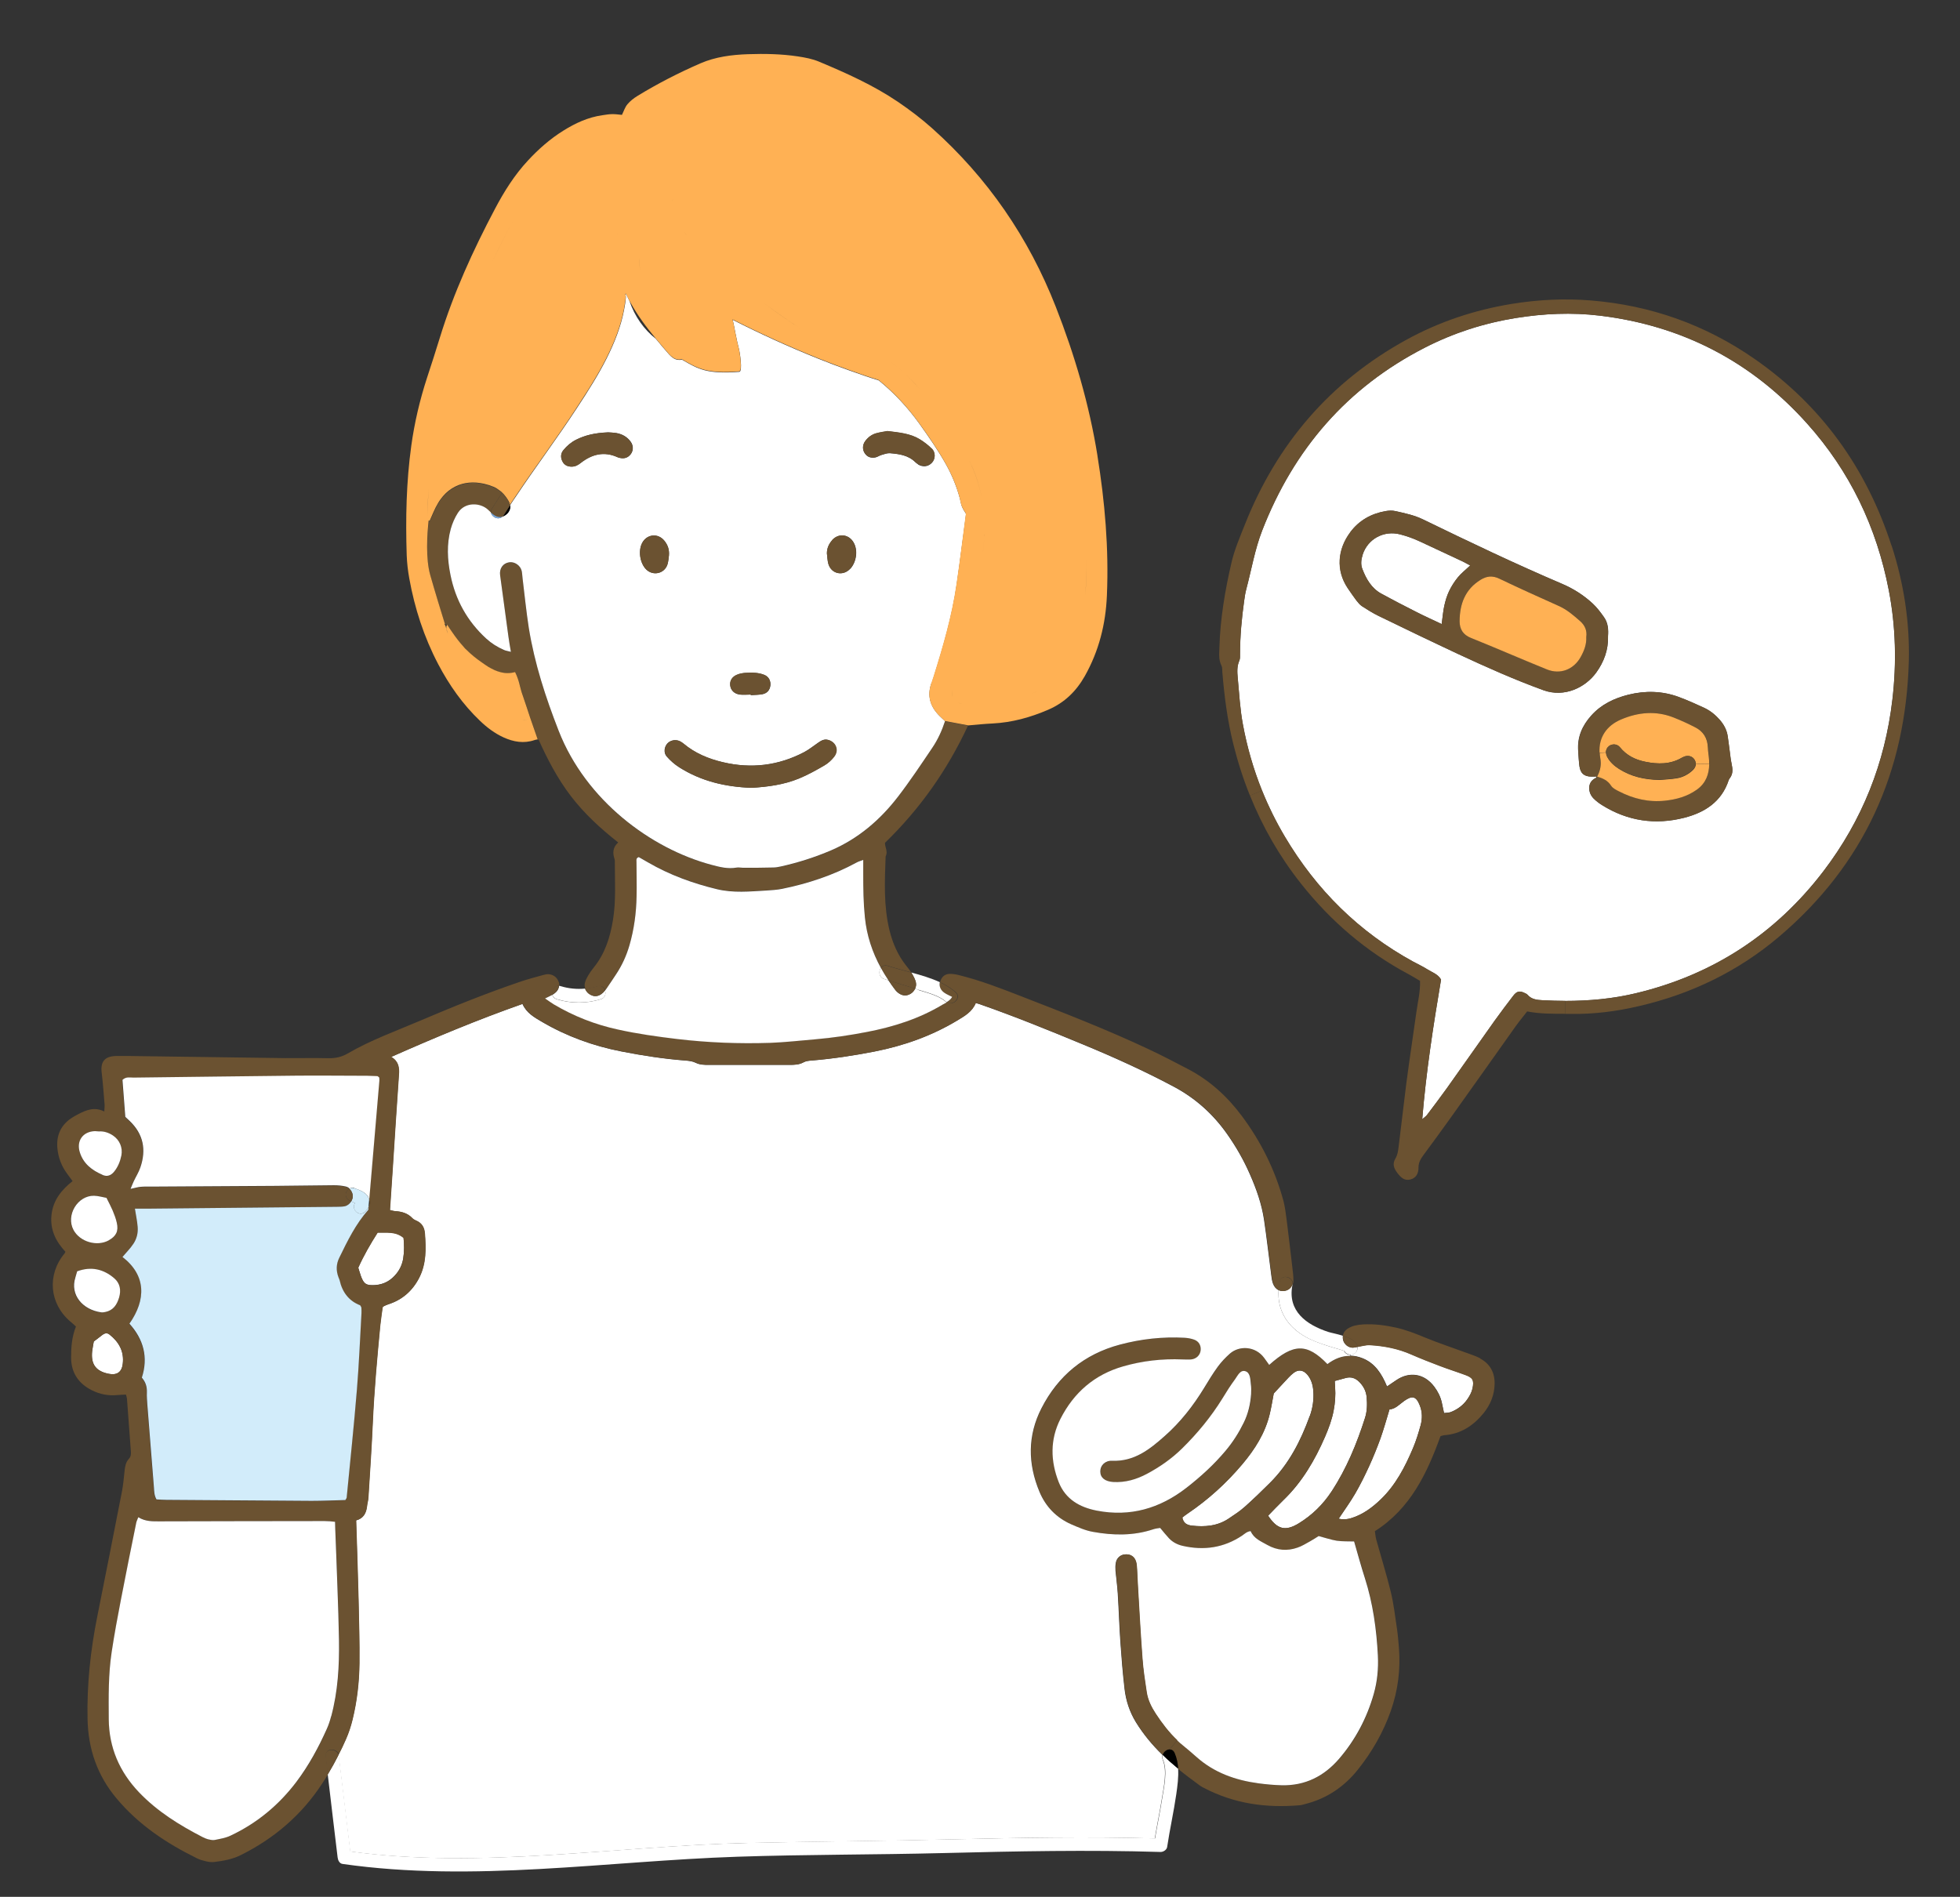 <?xml version="1.0" encoding="UTF-8"?>
<svg id="_レイヤー_2" data-name="レイヤー 2" xmlns="http://www.w3.org/2000/svg" viewBox="0 0 214.45 207.57">
  <rect x="0" y="0" width="214.45" height="207.57" fill="#333333" stroke="none"/>
  <defs>
    <style>
      .cls-1 {
        fill: #d2ecfa;
      }

      .cls-2 {
        fill: #ffe589;
      }

      .cls-3 {
        fill: #fff;
      }

      .cls-4 {
        fill: none;
      }

      .cls-5 {
        fill: #79a6d8;
      }

      .cls-6 {
        fill: #6b5231;
      }

      .cls-7 {
        fill: #ffb154;
      }
    </style>
  </defs>
  <path class="cls-4" d="M94.79,37.75c-1.59-1.02-3.18-2.05-4.77-3.06-1.85-1.18-3.65-2.43-5.41-3.74,1.76,1.31,3.56,2.56,5.41,3.74,1.59,1.01,3.18,2.04,4.77,3.06Z"/>
  <path class="cls-4" d="M78.63,26.05c.78.71,1.58,1.39,2.39,2.07-.81-.67-1.61-1.36-2.39-2.07-.45-.41-.89-.83-1.28-1.29.39.46.83.88,1.28,1.29Z"/>
  <path class="cls-4" d="M107.4,55.55c.12-.29.12-.59.06-.91.05.32.05.62-.06.91Z"/>
  <path class="cls-4" d="M100.59,42.52c.13.14.25.29.38.44,1.57,1.85,2.95,3.82,4.19,5.9-1.23-2.08-2.62-4.05-4.19-5.9-.13-.15-.25-.29-.38-.44-.48-.55-.99-1.08-1.52-1.58-.94-.89-1.97-1.68-3.06-2.4,1.09.72,2.12,1.51,3.06,2.4.53.5,1.04,1.02,1.52,1.58Z"/>
  <path class="cls-4" d="M96.14,41.62h0c-.38-.3-.76-.6-1.16-.88.4.28.78.58,1.16.88Z"/>
  <path class="cls-4" d="M69.87,26.21c-.01-.19-.03-.37-.08-.55-.04-.16-.11-.29-.19-.41.08.12.14.25.19.41.05.18.07.36.08.55Z"/>
  <path class="cls-4" d="M68.95,24.82c-.14-.03-.28-.03-.44-.02-.1.01-.19.04-.27.08.09-.03.17-.06.27-.08.16-.02.31-.01.44.02Z"/>
  <path class="cls-4" d="M105.66,77.03c.07,0,.13.01.2,0,.35-.01.71-.04,1.06-.05-.35.02-.71.04-1.06.05-.07,0-.13,0-.2,0Z"/>
  <path class="cls-4" d="M118.8,61.06c-.02-.55-.04-1.09-.07-1.64-.02-.54-.06-1.07-.1-1.6.04.53.08,1.07.1,1.6.03.55.05,1.09.07,1.64Z"/>
  <path class="cls-4" d="M118.76,65.18c.08-1.37.09-2.74.05-4.11.04,1.37.04,2.74-.05,4.11Z"/>
  <path class="cls-4" d="M106.57,66.73c-.38,1.84-.84,3.66-1.37,5.46-.09.31-.18.62-.28.93.09-.31.19-.62.28-.93.53-1.8.99-3.62,1.37-5.46Z"/>
  <path class="cls-4" d="M112.77,75.93c.33-.12.67-.24,1-.39.31-.14.6-.3.86-.47-.27.18-.56.33-.86.47-.33.15-.66.27-1,.39Z"/>
  <path class="cls-4" d="M107.6,58.01c.06.25.1.5.09.75-.03.77-.12,1.53-.21,2.29.09-.76.18-1.53.21-2.29,0-.25-.03-.5-.09-.75Z"/>
  <path class="cls-4" d="M107.02,56.32h0c.05-.11.09-.22.14-.32-.05.1-.09.21-.14.32Z"/>
  <path class="cls-4" d="M67.5,26.58s0-.01,0-.02c0,0,0,.01,0,.02Z"/>
  <path class="cls-4" d="M83.63,33.21c1.31.96,2.64,1.9,4.01,2.79,1.24.8,2.47,1.6,3.71,2.4-1.24-.8-2.47-1.6-3.71-2.4-1.37-.88-2.7-1.82-4.01-2.79Z"/>
  <path class="cls-4" d="M67.5,26.59c0,.24.01.48.01.72-.02.43-.01.85.02,1.26-.03-.41-.04-.83-.02-1.26,0-.24,0-.48-.01-.72Z"/>
  <path class="cls-4" d="M55.56,73.68c-.13,0-.25,0-.38-.02.12.02.25.02.38.02Z"/>
  <path class="cls-4" d="M57.99,78.51h0c-.27-.8-.52-1.61-.8-2.4-.13-.35-.22-.72-.32-1.09.1.37.2.73.32,1.09.28.8.54,1.6.8,2.4Z"/>
  <path class="cls-4" d="M50.88,70.99c-.06-.06-.11-.13-.17-.2.06.06.11.13.17.2Z"/>
  <polygon class="cls-4" points="57.99 78.51 57.99 78.52 57.99 78.51 57.99 78.51 57.99 78.51"/>
  <path class="cls-4" d="M49.48,69.21c-.18-.27-.38-.53-.55-.82h0c.17.28.36.55.55.82Z"/>
  <path class="cls-4" d="M48.93,68.39s.01-.03.02-.04c-.01,0-.03.02-.05.03,0,0,.01,0,.02,0,0,0,0,0,0,0Z"/>
  <path class="cls-4" d="M56.36,73.57c-.27.07-.52.11-.77.11.25,0,.51-.04.77-.11h0Z"/>
  <path class="cls-4" d="M48.77,68.46c.05-.02.1-.05.14-.08-.03,0-.06-.01-.09-.02-.04-.01-.09-.02-.14-.03.01.04.02.07.03.11.02,0,.03.02.05.02Z"/>
  <path class="cls-4" d="M54.11,73.35c.23.1.46.18.7.24-.24-.06-.48-.14-.7-.24Z"/>
  <path class="cls-4" d="M68.43,32.22c.04.1.06.21.05.35-.04.45-.11.9-.2,1.35.08-.45.16-.89.2-1.35.01-.14,0-.25-.05-.35l.08-.03h0l-.08.03Z"/>
  <path class="cls-7" d="M53.47,76.44c.59.63,1.29,1.18,1.98,1.71.3.23.64.39,1,.5-.36-.11-.7-.27-1-.5-.69-.53-1.39-1.08-1.98-1.71Z"/>
  <path class="cls-7" d="M53.44,76.41h0c-.09-.1-.17-.21-.26-.31.09.1.17.21.26.31Z"/>
  <path class="cls-4" d="M49.01,69.38c-.07-.17-.14-.33-.17-.49.03.16.1.32.17.49Z"/>
  <path class="cls-4" d="M50.98,71.08c.53.54,1.13,1.02,1.77,1.46-.64-.44-1.24-.92-1.77-1.46Z"/>
  <path class="cls-4" d="M80.46,36.41c.07.36.14.71.22,1.06-.08-.35-.15-.71-.22-1.06Z"/>
  <path class="cls-4" d="M48.68,68.42s.02,0,.04.02c-.01-.03-.02-.07-.03-.11,0,0-.02,0-.03,0,0,.04,0,.07.02.1Z"/>
  <path class="cls-4" d="M107.31,57.04c-.04-.1-.08-.2-.12-.3.04.1.08.2.12.3Z"/>
  <path class="cls-4" d="M67.53,36.58c-.67,1.83-1.61,3.6-2.63,5.28,1.02-1.68,1.96-3.45,2.63-5.28Z"/>
  <path class="cls-4" d="M104.48,76.64c-.11-.11-.19-.24-.24-.38.05.14.14.27.24.38Z"/>
  <path class="cls-4" d="M55.81,55.29c.22-.34.45-.67.67-1-.22.33-.46.66-.67,1h0Z"/>
  <path class="cls-4" d="M92.87,40.51c-1.16-.41-2.31-.85-3.45-1.31,1.14.46,2.29.9,3.45,1.31Z"/>
  <path class="cls-4" d="M101.83,17.1h0c1.37,1.32,2.64,2.71,3.82,4.15-1.18-1.44-2.45-2.83-3.82-4.15Z"/>
  <path class="cls-4" d="M104.54,76.69s-.02-.01-.03-.02c0,0,.02.01.03.02Z"/>
  <path class="cls-4" d="M115.04,39.17c-.37-1.13-.77-2.26-1.18-3.38-.13-.35-.28-.7-.42-1.05.14.35.29.69.42,1.05.41,1.12.81,2.24,1.18,3.38Z"/>
  <path class="cls-4" d="M52.98,52.99c.35.08.7.19,1.06.34.23.1.44.24.63.39-.2-.15-.4-.29-.63-.39-.35-.15-.71-.26-1.06-.34Z"/>
  <path class="cls-4" d="M46.85,56.96s.04.02.06.03h0s-.05-.02-.06-.03Z"/>
  <path class="cls-4" d="M49.21,41.25c-.12.36-.23.73-.35,1.09-.11.33-.2.66-.3.99.1-.33.19-.66.3-.99.12-.36.23-.73.35-1.09Z"/>
  <path class="cls-4" d="M47.01,57.05s-.07-.04-.1-.06h0s.05.04.1.06c.3-.65.55-1.33.92-1.94.16-.28.35-.53.54-.76-.2.23-.38.48-.54.76-.36.61-.61,1.29-.92,1.94Z"/>
  <path class="cls-4" d="M174.73,84.95s-.02,0-.03-.01c0,0,0,.02-.01.03.01,0,.03,0,.04,0,0,0,0-.01,0-.02Z"/>
  <path class="cls-3" d="M147.79,148.24v.11c.42.01.85.1,1.3.28,1.37.55,2.1,1.71,2.67,3.08.37-.25.7-.47,1.02-.69,1.37-.93,3.02-.79,4.16.73.39.52.68,1.1.82,1.74.08.35.15.7.24,1.13.27-.04.51-.02.72-.1.73-.28,1.36-.74,1.81-1.38.25-.35.48-.77.58-1.19.21-.96.01-1.21-.77-1.5-.91-.33-1.83-.62-2.74-.97-1.06-.4-2.11-.81-3.14-1.26-1.46-.65-3-.95-4.58-1.04-.43-.02-.88.12-1.31.19,0,0-.02,0-.03,0,0,.11,0,.22-.04.34-.12.36-.41.51-.7.51Z"/>
  <path class="cls-3" d="M153.63,153.31c-.52.37-.96.88-1.6.92-.34,1.11-.63,2.16-.99,3.18-.37,1.02-.78,2.03-1.23,3.02-.47,1.02-.97,2.04-1.54,3.02-.54.93-1.18,1.8-1.8,2.74.52.12.94.07,1.37-.06,1.27-.39,2.3-1.16,3.24-2.06,1.63-1.57,2.65-3.54,3.52-5.6.34-.81.6-1.67.84-2.52.19-.71.19-1.44-.09-2.14-.4-1.02-.82-1.14-1.72-.5Z"/>
  <path class="cls-3" d="M149.53,152.89c-.06-.67-.36-1.23-.84-1.7-.41-.39-.88-.55-1.44-.4-.38.1-.76.21-1.21.33.01.23.03.47.04.7.06.85,0,1.68-.16,2.53-.19,1-.54,1.94-.94,2.87-1.12,2.57-2.51,4.96-4.55,6.93-.58.56-1.13,1.15-1.68,1.71.99,1.51,1.9,1.73,3.35.84,1.47-.9,2.67-2.08,3.61-3.52,1.62-2.49,2.74-5.2,3.64-8.02.24-.74.25-1.51.18-2.28Z"/>
  <path class="cls-3" d="M143.31,154.95c.32-.88.45-1.8.38-2.74-.05-.66-.23-1.28-.66-1.79-.44-.5-.97-.59-1.5-.18-.38.29-.69.67-1.03,1.02-.36.38-.71.76-1.14,1.23-.14.75-.26,1.51-.44,2.25-.5,2.09-1.62,3.86-2.99,5.48-1.75,2.08-3.75,3.89-6.01,5.42-.2.13-.38.28-.56.42.11.64.54.83,1.04.89,1.44.16,2.83.05,4.07-.8.57-.39,1.16-.75,1.66-1.21.97-.86,1.9-1.76,2.81-2.67,2.08-2.07,3.38-4.61,4.36-7.33Z"/>
  <path class="cls-3" d="M39.2,138.72c.1.31.18.62.29.92.32.88.6,1.04,1.54.98.99-.06,1.77-.52,2.37-1.28.38-.48.62-1.04.72-1.65.12-.75.11-1.52.03-2.25-.88-.73-1.85-.54-2.83-.57-.79,1.25-1.52,2.5-2.12,3.84Z"/>
  <path class="cls-3" d="M11.97,146.03c-.25-.2-.52-.14-.77.05-.28.22-.57.43-.94.72-.06.37-.14.72-.18,1.08-.15,1.43.43,2.19,1.84,2.46.88.17,1.4-.19,1.51-1.08.17-1.37-.42-2.41-1.46-3.23Z"/>
  <path class="cls-6" d="M161.94,148.63c-.46-.24-.97-.4-1.46-.58-1.55-.57-3.12-1.09-4.65-1.72-1.01-.42-2.02-.81-3.09-1.05-1.19-.26-2.39-.42-3.61-.35-.57.04-1.13.13-1.62.43-.32.19-.53.47-.58.82.79.24,1.56.61,1.6,1.22,0,0,.02,0,.03,0,.44-.07.88-.21,1.31-.19,1.58.09,3.12.39,4.58,1.04,1.03.45,2.09.86,3.14,1.26.9.34,1.83.63,2.74.97.78.29.98.54.77,1.5-.09.42-.33.83-.58,1.19-.45.64-1.08,1.1-1.81,1.38-.21.08-.45.06-.72.1-.09-.43-.17-.78-.24-1.13-.14-.64-.43-1.22-.82-1.74-1.13-1.52-2.79-1.67-4.16-.73-.32.22-.65.44-1.02.69-.57-1.37-1.31-2.53-2.67-3.08-.45-.18-.88-.27-1.3-.28-.89-.02-1.74.31-2.52.9-2.23-2.31-3.72-2.28-6.37.09-.19-.26-.37-.53-.56-.78-.96-1.28-2.72-1.37-3.75-.45-.48.43-.93.9-1.31,1.42-.55.75-1.03,1.55-1.51,2.34-1.19,1.95-2.59,3.73-4.29,5.24-1.64,1.45-3.35,2.82-5.75,2.72-.78-.03-1.3.52-1.31,1.15-.01.7.51,1.11,1.4,1.17,1.34.09,2.56-.28,3.72-.9,1.4-.75,2.69-1.65,3.82-2.76,1.68-1.65,3.17-3.45,4.41-5.46.45-.72.9-1.44,1.4-2.13.29-.4.58-1.07,1.16-.86.51.18.5.87.56,1.39.04.36.05.73.03,1.09-.08,1.1-.32,2.15-.81,3.15-.54,1.09-1.19,2.11-1.97,3.05-1.28,1.52-2.74,2.86-4.31,4.08-2.9,2.25-6.14,3.18-9.78,2.49-1.88-.36-3.44-1.24-4.18-3.12-.91-2.32-.96-4.67.19-6.93,1.46-2.87,3.72-4.83,6.86-5.74,2.12-.61,4.27-.84,6.47-.76.32.01.65.04.97,0,.58-.06.99-.48,1.04-1.01.05-.5-.19-.96-.7-1.15-.33-.13-.7-.19-1.06-.21-2.4-.13-4.76.13-7.08.75-3.9,1.04-6.75,3.4-8.58,6.96-1.53,2.99-1.5,6.07-.22,9.14.68,1.63,1.85,2.84,3.47,3.56.77.34,1.57.69,2.39.83,2.21.39,4.42.43,6.59-.28.26-.09.54-.11.76-.15.36.43.66.81.99,1.16.4.42.9.68,1.47.8,2.32.52,4.49.22,6.49-1.11.29-.19.54-.46.95-.5.36.83,1.14,1.12,1.84,1.52,1.05.6,2.15.68,3.27.29.49-.17.94-.45,1.4-.7.35-.19.68-.42.93-.57.74.19,1.35.42,1.98.51.62.09,1.26.06,1.9.08.4,1.39.77,2.71,1.18,4.02.88,2.76,1.27,5.59,1.42,8.46.07,1.42-.06,2.83-.45,4.2-.74,2.64-2,5.03-3.8,7.11-1.64,1.9-3.72,2.95-6.27,2.89-.85-.02-1.69-.09-2.53-.21-2.53-.34-4.86-1.16-6.8-2.89-.48-.43-.98-.85-1.48-1.26-.23-.18-.45-.37-.65-.57l-.83,1.02c.22,0,.42.11.54.39.24.55.35,1.13.39,1.72.78.64,1.59,1.25,2.42,1.85.13.09.28.17.42.24,3.29,1.72,6.8,2.21,10.46,1.89.2-.01.4-.08.59-.13,2.36-.59,4.27-1.88,5.78-3.77,1.55-1.94,2.77-4.07,3.6-6.42.79-2.25,1.08-4.55.89-6.92-.06-.69-.11-1.37-.21-2.05-.2-1.36-.36-2.73-.68-4.06-.47-1.92-1.06-3.81-1.59-5.72-.08-.3-.1-.62-.15-.92,3.91-2.49,5.71-6.35,7.18-10.4.16-.04.27-.09.39-.1,1.81-.13,3.2-1.04,4.31-2.4.76-.93,1.2-2.01,1.22-3.23.02-1.24-.51-2.2-1.61-2.78ZM136.14,164.94c-.51.45-1.1.82-1.66,1.21-1.24.85-2.63.96-4.07.8-.5-.06-.93-.25-1.04-.89.18-.14.36-.29.56-.42,2.26-1.52,4.26-3.34,6.01-5.42,1.36-1.62,2.49-3.39,2.99-5.48.18-.74.29-1.5.44-2.25.43-.47.78-.85,1.14-1.23.33-.35.65-.73,1.03-1.02.53-.41,1.06-.33,1.5.18.44.51.62,1.13.66,1.79.07.94-.06,1.86-.38,2.74-.98,2.72-2.28,5.26-4.36,7.33-.92.91-1.85,1.81-2.81,2.67ZM145.71,163.18c-.94,1.44-2.14,2.62-3.61,3.52-1.46.89-2.36.67-3.35-.84.55-.57,1.11-1.16,1.68-1.71,2.04-1.97,3.44-4.36,4.55-6.93.4-.93.75-1.86.94-2.87.16-.84.22-1.68.16-2.53-.02-.23-.03-.47-.04-.7.44-.12.83-.23,1.21-.33.56-.15,1.04,0,1.44.4.48.47.78,1.03.84,1.7.07.77.05,1.54-.18,2.28-.9,2.82-2.01,5.53-3.64,8.02ZM155.44,155.95c-.23.86-.49,1.71-.84,2.52-.87,2.05-1.89,4.02-3.52,5.6-.94.91-1.97,1.67-3.24,2.06-.43.13-.85.19-1.37.06.63-.94,1.26-1.81,1.8-2.74.57-.98,1.07-1.99,1.54-3.02.45-.99.86-2,1.23-3.02.37-1.02.65-2.07.99-3.18.64-.04,1.08-.55,1.6-.92.9-.64,1.32-.52,1.72.5.27.7.28,1.43.09,2.14Z"/>
  <path class="cls-3" d="M147.09,147.83c-.18-.06-.35-.12-.53-.17-.41-.12-.81-.23-1.22-.36-.96-.31-1.95-.66-2.8-1.19-1.86-1.17-2.77-2.86-2.65-4.93-.28-.13-.49-.38-.62-.74-.09-.26-.14-.55-.17-.83-.27-2.04-.5-4.09-.8-6.13-.26-1.73-.84-3.37-1.54-4.96-.68-1.56-1.52-3.03-2.5-4.42-1.54-2.19-3.47-3.92-5.83-5.18-3.21-1.71-6.52-3.21-9.88-4.6-3.76-1.56-7.54-3.1-11.39-4.44-.11-.04-.23-.07-.41-.12-.38.96-1.22,1.43-2.05,1.93-2.8,1.68-5.83,2.75-9.02,3.38-2.3.45-4.61.8-6.95.99-.28.02-.58.06-.82.19-.49.27-1,.28-1.53.28-2.95,0-5.9,0-8.85,0-.49,0-.96,0-1.42-.23-.32-.16-.7-.21-1.06-.24-2.38-.18-4.73-.54-7.07-1-3.07-.6-5.98-1.65-8.69-3.24-.83-.49-1.69-.96-2.13-1.96-4.89,1.72-9.6,3.69-14.37,5.8.81.49.89,1.16.84,1.94-.24,3.39-.45,6.77-.67,10.16-.1,1.53-.2,3.06-.31,4.66.21.04.39.11.58.12.7.04,1.35.22,1.86.76.1.11.25.2.4.26.63.26.93.74.98,1.41.13,1.66.17,3.31-.62,4.86-.74,1.44-1.86,2.42-3.4,2.91-.15.05-.3.12-.45.19-.04.01-.06.05-.15.12-.08.62-.19,1.29-.26,1.97-.34,3.54-.66,7.08-.82,10.63-.12,2.74-.31,5.49-.48,8.23-.02.32-.12.63-.15.96-.08.74-.37,1.32-1.19,1.54.09,2.9.19,5.76.26,8.62.06,2.34.13,4.69.1,7.03-.02,2.06-.26,4.12-.75,6.13-.18.74-.42,1.48-.73,2.18-.25.57-.52,1.14-.81,1.7.02.05.03.11.04.17.43,3.47.82,6.94,1.25,10.4,14.43,1.96,28.98-.6,43.44-.93,7.54-.17,15.08-.21,22.61-.4,7.33-.18,14.66-.31,21.99-.1.24-1.46.55-2.92.78-4.38.2-1.25.6-3,.09-4.22-.08-.19-.08-.37-.03-.54-1.1-1.06-2.08-2.24-2.91-3.58-.69-1.13-1.09-2.35-1.24-3.64-.2-1.72-.34-3.46-.46-5.19-.12-1.73-.17-3.47-.28-5.21-.05-.85-.17-1.69-.25-2.53-.02-.28-.02-.57.03-.85.08-.52.46-.88.96-.94.59-.07,1.05.19,1.23.75.09.26.1.55.12.83.04.6.06,1.21.09,1.81.16,2.67.29,5.33.5,7.99.09,1.24.28,2.49.47,3.72.13.85.51,1.61.98,2.33.69,1.05,1.44,2.04,2.35,2.9.21.2.42.39.65.57.5.41,1,.83,1.48,1.26,1.94,1.73,4.27,2.55,6.8,2.89.84.11,1.69.19,2.53.21,2.56.06,4.63-.99,6.27-2.89,1.79-2.08,3.05-4.47,3.8-7.11.39-1.37.52-2.78.45-4.2-.15-2.87-.54-5.71-1.42-8.46-.42-1.31-.78-2.63-1.18-4.02-.63-.02-1.27.01-1.9-.08-.63-.1-1.25-.32-1.98-.51-.25.15-.58.38-.93.57-.46.25-.91.54-1.4.7-1.12.39-2.22.3-3.27-.29-.7-.4-1.48-.69-1.84-1.52-.41.04-.67.31-.95.5-2,1.33-4.17,1.64-6.49,1.11-.57-.13-1.07-.39-1.47-.8-.33-.35-.63-.73-.99-1.16-.22.04-.5.06-.76.15-2.17.72-4.38.68-6.59.28-.82-.14-1.62-.5-2.39-.83-1.62-.72-2.79-1.93-3.47-3.56-1.28-3.07-1.31-6.15.22-9.14,1.82-3.56,4.68-5.92,8.58-6.96,2.32-.62,4.68-.88,7.08-.75.36.02.73.09,1.06.21.51.19.75.64.7,1.15-.05.53-.46.95-1.04,1.01-.32.03-.65,0-.97,0-2.2-.09-4.35.15-6.47.76-3.14.9-5.4,2.87-6.86,5.74-1.15,2.26-1.1,4.61-.19,6.93.74,1.88,2.31,2.76,4.18,3.12,3.64.7,6.88-.24,9.78-2.49,1.57-1.22,3.03-2.55,4.31-4.08.78-.93,1.43-1.95,1.97-3.05.49-.99.73-2.05.81-3.15.02-.36.02-.73-.03-1.09-.06-.52-.05-1.2-.56-1.39-.59-.21-.87.46-1.16.86-.5.68-.96,1.4-1.4,2.13-1.24,2-2.73,3.81-4.41,5.46-1.13,1.11-2.42,2.01-3.82,2.76-1.16.62-2.38.98-3.72.9-.89-.06-1.41-.47-1.4-1.17,0-.64.53-1.19,1.31-1.15,2.41.1,4.12-1.27,5.75-2.72,1.7-1.5,3.1-3.29,4.29-5.24.48-.79.96-1.59,1.51-2.34.38-.52.83-.99,1.31-1.42,1.04-.92,2.8-.83,3.75.45.19.25.37.52.56.78,2.65-2.37,4.14-2.4,6.37-.09.78-.59,1.62-.92,2.52-.9v-.11c-.29,0-.58-.15-.7-.41Z"/>
  <path class="cls-3" d="M140.58,141.26c-.25.04-.49.01-.69-.08-.12,2.06.79,3.76,2.65,4.93.85.54,1.84.89,2.8,1.19.4.13.81.24,1.22.36.18.05.35.11.53.17.12.26.41.41.7.41s.59-.15.7-.51c.04-.12.05-.23.04-.34-.22.04-.46.11-.68.07-.5-.08-.89-.51-.93-.99,0-.11,0-.21,0-.3-.63-.2-1.29-.32-1.6-.42-2.41-.79-4.45-2.29-3.92-5.09.01-.05.01-.11.01-.16-.12.41-.44.69-.86.76Z"/>
  <path class="cls-6" d="M147.86,147.47c.22.04.45-.04.68-.07-.04-.61-.81-.98-1.6-1.22-.01.09-.02.19,0,.3.04.48.43.91.93.99Z"/>
  <path class="cls-6" d="M37.05,192.03c.29-.56.56-1.13.81-1.7.31-.7.55-1.43.73-2.18.49-2.01.72-4.06.75-6.13.02-2.34-.05-4.69-.1-7.03-.07-2.86-.17-5.72-.26-8.62.81-.22,1.1-.8,1.19-1.54.03-.32.14-.64.15-.96.17-2.74.36-5.49.48-8.23.16-3.56.48-7.1.82-10.63.07-.68.18-1.35.26-1.97.09-.07.12-.11.15-.12.15-.06.29-.14.45-.19,1.54-.49,2.66-1.47,3.4-2.91.79-1.55.75-3.2.62-4.86-.05-.66-.34-1.15-.98-1.41-.14-.06-.29-.15-.4-.26-.51-.54-1.15-.71-1.86-.76-.19-.01-.37-.07-.58-.12.11-1.6.21-3.13.31-4.66.22-3.39.43-6.77.67-10.16.06-.78-.03-1.45-.84-1.94,4.77-2.11,9.48-4.08,14.37-5.8.44,1,1.29,1.47,2.13,1.96,2.71,1.59,5.61,2.64,8.69,3.24,2.34.46,4.69.82,7.07,1,.36.03.74.08,1.06.24.46.22.93.23,1.42.23,2.95,0,5.9,0,8.85,0,.53,0,1.04-.01,1.53-.28.23-.13.54-.17.82-.19,2.33-.19,4.65-.54,6.95-.99,3.2-.63,6.22-1.7,9.02-3.38.83-.5,1.66-.97,2.05-1.93.18.06.3.09.41.12,3.85,1.35,7.62,2.88,11.39,4.44,3.36,1.39,6.67,2.89,9.88,4.6,2.36,1.26,4.3,2.99,5.83,5.18.98,1.39,1.82,2.87,2.5,4.42.7,1.59,1.28,3.24,1.54,4.96.31,2.03.53,4.08.8,6.13.04.28.08.56.17.83.12.36.34.61.62.74.01-.3.05-.6.11-.91.16-.88,1.44-.58,1.44.24.04-.11.05-.23.05-.36,0-.48-.06-.96-.12-1.44-.2-1.72-.4-3.45-.62-5.17-.09-.72-.18-1.44-.36-2.14-.92-3.39-2.47-6.49-4.57-9.3-1.59-2.13-3.53-3.89-5.9-5.12-1.39-.73-2.79-1.46-4.22-2.13-4.6-2.17-9.34-4.01-14.08-5.85-2.18-.85-4.36-1.69-6.64-2.26-.35-.09-.71-.16-1.07-.16-.54,0-.91.31-1.06.82,0,.03-.02.07-.02.1.63.29,1.21.64,1.7,1.07.69.6-.24,1.57-.94,1.11-.16.09-.32.17-.47.26-2.56,1.54-5.35,2.42-8.27,2.98-1.87.36-3.74.64-5.63.8-1.65.14-3.3.34-4.95.39-3.4.11-6.78-.02-10.16-.42-2.17-.26-4.32-.56-6.45-1.03-2.5-.55-4.86-1.46-7.07-2.77-.27-.16-.52-.36-.94-.64.33-.17.58-.27.79-.39-.13-.45.18-1.02.72-.97.01-.14,0-.29-.06-.43-.19-.5-.56-.79-1.08-.84-.19-.02-.4.03-.6.08-.82.23-1.64.44-2.44.71-3.75,1.27-7.41,2.75-11.05,4.3-2.67,1.14-5.41,2.12-7.93,3.59-.64.37-1.32.53-2.08.51-1.58-.04-3.15,0-4.73-.01-5.66-.07-11.32-.15-16.98-.23-.52,0-1.05-.01-1.58,0-1.2.04-1.67.62-1.54,1.77.14,1.16.22,2.33.32,3.5.02.22-.01.45-.03.8-1.07-.53-1.96-.17-2.84.29-.29.15-.57.3-.84.49-1.13.8-1.58,1.91-1.45,3.26.1,1.03.46,1.96,1.08,2.79.19.25.37.5.58.79-1.25.99-2.15,2.13-2.31,3.74-.16,1.61.5,2.89,1.53,3.99-.06.11-.07.15-.09.18-1.94,2.32-1.68,5.49.62,7.45.21.17.41.36.62.55-.45,1.13-.53,2.26-.53,3.39,0,1.65.79,2.84,2.26,3.58.89.45,1.82.63,2.82.53.31-.03.61-.03.92-.05.05.2.1.31.11.43.14,1.93.28,3.87.43,5.8.02.29,0,.56-.21.79-.35.37-.43.85-.48,1.34-.08.73-.14,1.45-.27,2.16-.9,4.6-1.8,9.2-2.72,13.78-.74,3.7-1.14,7.43-1.06,11.2.06,3.26,1.06,6.18,3.18,8.7,2.41,2.88,5.45,4.9,8.78,6.54.32.16.68.26,1.03.34.27.06.57.1.84.07,1.01-.12,1.99-.29,2.92-.75,3.66-1.82,6.67-4.39,8.91-7.82.23-.34.45-.69.66-1.04-.08-.66-.16-1.32-.24-1.98-.11-.88,1.17-.93,1.43-.17ZM44.15,135.46c.08.73.09,1.49-.03,2.25-.09.61-.34,1.17-.72,1.65-.6.76-1.37,1.22-2.37,1.28-.94.05-1.22-.11-1.54-.98-.11-.3-.19-.61-.29-.92.6-1.34,1.32-2.59,2.12-3.84.98.03,1.95-.16,2.83.57ZM10.39,123.79c.12,0,.24.01.44.03.5-.04,1.03.11,1.52.44.74.49,1.1,1.34.93,2.2-.13.64-.37,1.24-.78,1.75-.36.45-.78.6-1.29.37-1.14-.5-2.09-1.21-2.48-2.47-.38-1.25.34-2.27,1.66-2.31ZM10.29,130.85c.47,0,.94.15,1.36.23.25.5.48.93.67,1.37.18.45.36.9.46,1.36.2.91-.07,1.46-.87,1.91-1.3.73-3.17.18-3.88-1.13-.85-1.6.44-3.77,2.25-3.74ZM8.23,139.83c.06-.19.11-.39.2-.7,1.56-.57,2.9-.25,4.07.77.63.54.77,1.29.52,2.1-.24.79-.63,1.39-1.49,1.58-.16.04-.32.07-.48.05-2.08-.29-3.42-1.95-2.84-3.79ZM13.43,149.26c-.11.88-.63,1.25-1.51,1.08-1.41-.27-1.99-1.03-1.84-2.46.04-.36.12-.71.18-1.08.38-.29.67-.5.94-.72.25-.2.52-.25.77-.05,1.05.82,1.64,1.86,1.46,3.23ZM14.16,144.85c1.85-2.62,1.84-5.29-.76-7.3.41-.48.86-.93,1.2-1.45.36-.55.52-1.2.46-1.85-.06-.64-.19-1.27-.3-1.99h.65c.36,0,.73,0,1.09,0,6.79-.06,13.58-.13,20.37-.2.28,0,.57,0,.85-.06.29-.06.55-.27.71-.53-.02,0-.04-.01-.06-.02-.38-.13-.62-.5-.52-.91.05-.19.19-.36.37-.45-.11-.1-.25-.18-.41-.22-.43-.1-.88-.14-1.32-.14-2.14.01-4.28.05-6.43.07-4.53.03-9.06.05-13.58.08-.37,0-.73-.02-1.09.02-.31.03-.61.12-1.14.23.17-.41.25-.62.35-.83.24-.51.55-1,.73-1.53.67-1.93.34-3.66-1.19-5.09-.15-.14-.3-.27-.46-.43-.1-1.36-.21-2.72-.31-4.05.39-.37.81-.25,1.2-.25,5.86-.08,11.72-.16,17.59-.21,2.67-.02,5.34,0,8,.01.4,0,.8.03,1.11.04.11.08.15.1.17.13.02.03.03.07.03.11,0,.08.02.16.01.24-.37,4.34-.74,8.68-1.11,13.03.07.27.04.53-.06.78-.01.11-.02.22-.03.33-1.38,1.55-2.28,3.4-3.18,5.25-.33.68-.36,1.4-.09,2.12.04.11.11.22.13.34.29,1.31,1.02,2.27,2.25,2.74.05.09.07.12.09.16.01.04.04.07.04.11,0,.2.02.4.01.6-.16,2.78-.27,5.57-.5,8.35-.32,3.94-.74,7.88-1.12,11.82,0,.07-.07.14-.14.27-1.21.03-2.45.09-3.7.09-5.29-.02-10.59-.07-15.89-.11-.36,0-.72-.03-1.08-.05-.25-.44-.25-.88-.28-1.32-.24-3.02-.49-6.04-.72-9.06-.03-.44-.07-.89-.05-1.33.03-.6-.12-1.12-.55-1.61.72-2.23.18-4.2-1.36-5.9ZM32.46,194.96c-1.93,2.56-4.34,4.56-7.24,5.92-.54.25-1.15.35-1.74.47-.22.04-.48-.02-.71-.08-.19-.04-.39-.12-.56-.22-2.56-1.32-4.99-2.82-7-4.93-2.13-2.24-3.27-4.87-3.3-7.97-.03-2.46-.06-4.93.32-7.38.29-1.92.64-3.82,1.01-5.72.54-2.82,1.12-5.62,1.68-8.43.03-.15.11-.29.22-.59.8.47,1.57.45,2.33.45,5.66-.01,11.31-.02,16.97-.03.72,0,1.44-.03,2.23.08,0,.29.01.52.02.76.08,2.14.17,4.28.24,6.42.07,1.94.14,3.88.17,5.82.04,2.79-.12,5.57-.85,8.29-.13.47-.28.93-.47,1.37-.91,2.03-1.96,3.99-3.31,5.77Z"/>
  <path class="cls-6" d="M140,140.27c-.06.31-.1.62-.11.91.2.09.44.12.69.08.42-.07.74-.34.86-.76,0-.81-1.27-1.11-1.44-.24Z"/>
  <path class="cls-3" d="M127.25,192.57c.52,1.22.11,2.97-.09,4.22-.23,1.47-.54,2.92-.78,4.38-7.33-.2-14.66-.07-21.99.1-7.54.19-15.08.22-22.61.4-14.45.33-29.01,2.89-43.44.93-.43-3.47-.82-6.94-1.25-10.4,0-.06-.02-.12-.04-.17-.37.73-.77,1.45-1.19,2.15.36,3.02.71,6.05,1.08,9.08.04.3.19.66.54.71,14.35,2.05,28.83-.31,43.21-.79,7.51-.25,15.03-.21,22.54-.4,7.92-.2,15.84-.36,23.76-.12.3,0,.66-.23.71-.54.29-1.93.72-3.84,1-5.78.13-.91.26-1.87.2-2.8-.58-.48-1.15-.98-1.69-1.51-.05.16-.05.35.03.54Z"/>
  <path class="cls-6" d="M125.48,185.2c-.19-1.24-.38-2.48-.47-3.72-.2-2.66-.34-5.32-.5-7.99-.04-.6-.05-1.21-.09-1.81-.02-.28-.03-.57-.12-.83-.18-.55-.64-.81-1.23-.75-.5.06-.88.42-.96.94-.04.28-.05.57-.03.85.07.85.19,1.69.25,2.53.11,1.73.16,3.47.28,5.21.12,1.73.26,3.46.46,5.19.15,1.29.55,2.51,1.24,3.64.83,1.34,1.81,2.52,2.91,3.58.11-.35.45-.6.76-.6l.83-1.02c-.91-.86-1.66-1.85-2.35-2.9-.47-.72-.85-1.48-.98-2.33Z"/>
  <path d="M127.98,191.44c-.32,0-.66.25-.76.6.54.53,1.11,1.03,1.69,1.51-.04-.59-.15-1.17-.39-1.72-.12-.27-.32-.39-.54-.39Z"/>
  <path class="cls-6" d="M66.2,108.37s.08-.1.12-.15c.38-.52.73-1.07,1.08-1.61.66-.98,1.14-2.05,1.47-3.18.52-1.76.75-3.56.78-5.38.02-1.25-.01-2.51-.01-3.76,0-.18-.07-.41.25-.52.32.18.66.38,1.01.58,2.36,1.36,4.89,2.28,7.53,2.93,1.8.44,3.62.25,5.43.15.56-.03,1.14-.06,1.69-.18,2.86-.58,5.61-1.49,8.18-2.89.2-.11.42-.17.72-.28v1.55c0,1.57.02,3.15.18,4.72.21,2.02.82,3.85,1.75,5.55.15-.21.41-.32.74-.22.79.26,1.67.48,2.57.72-.15-.24-.33-.47-.52-.7-.93-1.16-1.5-2.48-1.85-3.91-.65-2.67-.52-5.38-.42-8.08.28-.52-.09-1.02-.07-1.48,3.82-3.71,6.81-7.94,9.08-12.82.02,0,.03,0,.05,0l-2.56-.48c-.34,1.04-.8,2.03-1.4,2.93-1.22,1.81-2.43,3.63-3.76,5.36-1.95,2.54-4.32,4.58-7.3,5.85-1.78.77-3.62,1.36-5.52,1.77-.27.06-.56.1-.84.11-1.09.02-2.18.02-3.26.03-.24,0-.49-.06-.73-.02-.95.17-1.85-.06-2.74-.3-6.64-1.77-13.75-7.06-16.72-14.66-1.43-3.66-2.64-7.38-3.27-11.26-.29-1.79-.46-3.6-.68-5.41-.04-.28-.04-.57-.1-.84-.15-.61-.79-1.03-1.37-.94-.69.11-1.08.69-.99,1.42.3,2.24.6,4.48.91,6.72.07.51.17,1.02.27,1.66-.34-.09-.57-.12-.77-.21-.71-.31-1.35-.72-1.93-1.24-2.06-1.9-3.35-4.22-3.91-6.96-.34-1.68-.44-3.38.03-5.04.17-.61.44-1.23.78-1.76.79-1.23,2.45-1.12,3.29-.35.11.1.22.21.34.32-.02-.14,0-.31.11-.47.36-.57.72-1.14,1.09-1.7h0c-.08-.08-.17-.14-.26-.21-.2-.15-.4-.29-.63-.39-.35-.15-.71-.26-1.06-.34-1.13-.27-2.23-.17-3.17.31-.49.25-.94.6-1.34,1.06-.2.23-.38.48-.54.76-.36.61-.61,1.29-.92,1.94-.05-.01-.07-.04-.1-.06-.17,1.56-.35,4.18.18,6,.52,1.83,1.2,4.05,1.6,5.33.05,0,.09.02.14.03.03,0,.06.01.09.02.01,0,.03-.02.05-.03,0,.01-.02.03-.02.04.17.28.36.55.55.82.38.56.79,1.09,1.24,1.59.06.06.11.13.17.2.03.03.07.06.1.09.53.54,1.13,1.02,1.77,1.46.23.15.44.32.68.46.22.13.45.24.67.35s.46.18.7.24c.12.03.24.05.37.07s.25.02.38.02c0,0,.02,0,.03,0,.25,0,.51-.04.77-.11h0c.23.47.37.96.51,1.45.1.37.2.73.32,1.09.28.8.54,1.6.8,2.4l.84,2.42s.05,0,.08-.01c.98,2.18,2.08,4.28,3.54,6.19,1.46,1.9,3.2,3.51,5.17,5.06-.61.55-.62,1.17-.4,1.82.04.11.03.24.03.36,0,2.1.14,4.2-.2,6.29-.31,1.9-.87,3.69-2.11,5.22-.23.28-.44.58-.62.89-.14.24-.27.5-.34.77-.06.22-.04.45.04.67.45-.04.9-.13,1.34-.27.44-.13.75.12.86.46Z"/>
  <path class="cls-6" d="M48.72,68.44c.05.15.09.29.13.41,0-.07-.02-.13,0-.2.01-.08.04-.17.09-.25h0s0,0,0,0c0,0-.01,0-.02,0-.05.03-.09.06-.14.08-.01,0-.03-.01-.05-.02Z"/>
  <path class="cls-3" d="M101.93,74.77c.08-.23.16-.46.23-.69,1.04-3.32,2.01-6.65,2.51-10.1.37-2.56.68-5.12,1.03-7.74-.13-.22-.32-.49-.44-.78-.12-.29-.16-.62-.24-.93-.35-1.29-.85-2.52-1.5-3.69-.89-1.59-1.93-3.08-2.99-4.56-1.27-1.75-2.73-3.31-4.38-4.65h0s0,0,0,0h0c-1.1-.34-2.18-.72-3.27-1.11-1.16-.41-2.31-.85-3.45-1.31-3.14-1.26-6.23-2.67-9.26-4.21.11.47.2.94.29,1.42.07.36.14.71.22,1.06.05.22.1.43.16.65.1.35.45,2.53.05,2.56-3.53.26-4.47-.28-6.25-1.32,0,0,0-.01.01-.02-.31.08-.66.04-.96-.15-.17-.11-.33-.24-.46-.39-.5-.57-.99-1.14-1.47-1.73-1.29-1.02-2.31-2.42-2.91-4.2-.12-.23-.23-.46-.34-.69l-.08.03c.04.1.06.21.05.35-.04.45-.11.9-.2,1.35-.17.9-.43,1.79-.75,2.66-.67,1.83-1.61,3.6-2.63,5.28-.58.96-1.18,1.89-1.77,2.78-2.13,3.27-4.49,6.4-6.65,9.64-.22.33-.46.66-.67,1,.06.34-.07.68-.35.95-.14.14-.3.24-.47.29h0c-.43.43-1.18.1-1.26-.43-.11-.1-.23-.21-.34-.32-.83-.77-2.5-.88-3.29.35-.34.53-.61,1.15-.78,1.76-.46,1.67-.37,3.36-.03,5.04.55,2.74,1.84,5.06,3.91,6.96.57.52,1.22.93,1.93,1.24.2.09.42.12.77.21-.11-.64-.2-1.14-.27-1.66-.3-2.24-.6-4.48-.91-6.72-.1-.73.3-1.31.99-1.42.58-.09,1.22.33,1.37.94.06.27.06.56.1.84.22,1.8.4,3.61.68,5.41.63,3.89,1.84,7.6,3.27,11.26,2.97,7.6,10.08,12.89,16.72,14.66.9.24,1.8.47,2.74.3.23-.04.48.02.73.02,1.09,0,2.18,0,3.26-.03.28,0,.57-.05.84-.11,1.9-.42,3.74-1.01,5.52-1.77,2.97-1.28,5.35-3.32,7.3-5.85,1.33-1.73,2.54-3.55,3.76-5.36.61-.9,1.06-1.89,1.4-2.93-.22-.21-.4-.37-.57-.54-1.05-1.03-1.42-2.22-.91-3.64ZM80.7,73.81c.26-.09.54-.15.82-.17.4-.03.8-.04,1.19,0,.32.03.64.1.93.22.48.2.71.66.65,1.17-.06.5-.37.83-.83.93-.42.09-.88.07-1.31.11,0-.02,0-.04,0-.06-.4,0-.81.04-1.2,0-.6-.07-.99-.47-1.05-.99-.06-.53.23-.99.8-1.19ZM69,49.71c-.31.4-.71.5-1.19.39-.08-.02-.16-.03-.23-.07-1.49-.67-2.82-.33-4.04.63-.29.23-.6.4-.99.4-.45,0-.8-.17-1-.56-.22-.42-.21-.87.1-1.25.39-.47.84-.86,1.4-1.14.97-.48,2-.74,3.49-.8.17.02.58.02.98.09.61.12,1.13.43,1.5.95.3.42.29.97-.01,1.35ZM70.7,62.31c-.69-.69-.89-2.06-.43-2.91.51-.95,1.71-1.08,2.4-.25.37.45.58.96.52,1.65-.04.26-.06.62-.16.96-.32,1.01-1.57,1.3-2.33.55ZM91.27,82.79c-.29.37-.66.73-1.07.96-.9.53-1.82,1.04-2.79,1.44-1.69.7-3.49.92-5.19,1.02-2.9-.1-5.54-.74-7.92-2.25-.5-.32-.97-.73-1.36-1.18-.36-.41-.27-1.06.09-1.44.33-.34.88-.45,1.34-.23.14.07.28.16.4.26,1.26,1.06,2.74,1.67,4.32,2.04,3.1.73,6.08.37,8.9-1.11.53-.28,1-.67,1.5-1.01.34-.24.68-.45,1.11-.32.83.24,1.18,1.13.65,1.82ZM93.04,62.22c-.77.85-2.05.61-2.39-.48-.12-.37-.12-.79-.17-1.18,0-.56.2-1.02.56-1.43.71-.82,1.88-.68,2.39.29.45.83.28,2.07-.38,2.81ZM100.44,50.8c-.1-.06-.2-.13-.29-.22-.77-.76-1.77-.9-2.78-.98-.3-.02-.62.1-.92.19-.23.06-.44.22-.67.27-.47.09-.88-.03-1.16-.45-.27-.4-.26-.93.06-1.35.3-.4.69-.69,1.16-.83.46-.13.94-.19,1.25-.25,1.33.16,2.5.27,3.53.89.47.29.93.63,1.32,1.03.44.44.41,1.13.03,1.54-.41.44-.99.51-1.54.18Z"/>
  <path class="cls-6" d="M103.33,108.65c.26.17.56.3.85.45-.15.27-.37.44-.6.57.7.46,1.63-.52.94-1.11-.49-.43-1.07-.78-1.7-1.07-.09.44.08.89.5,1.16Z"/>
  <path class="cls-3" d="M100.2,107.49c.06.23.03.48-.08.7.14.04.27.09.41.13.96.31,2.17.59,2.95,1.27.03.03.06.05.1.07.23-.14.45-.3.6-.57-.29-.15-.59-.27-.85-.45-.42-.28-.6-.73-.5-1.16-.97-.45-2.06-.77-3.13-1.06.04.06.08.12.12.19.16.28.31.57.39.88Z"/>
  <path class="cls-3" d="M100.53,108.32c-.14-.04-.27-.09-.41-.13-.1.22-.27.42-.48.55-.42.26-.85.25-1.26-.02-.17-.11-.32-.25-.44-.41-.26-.34-.5-.68-.73-1.03-.16-.05-.32-.1-.48-.15-.57-.19-.62-.84-.35-1.21-.93-1.7-1.55-3.54-1.75-5.55-.16-1.57-.18-3.15-.18-4.72v-1.55c-.3.11-.52.17-.72.28-2.57,1.4-5.32,2.31-8.18,2.89-.55.11-1.12.14-1.69.18-1.81.1-3.63.29-5.43-.15-2.64-.64-5.17-1.56-7.53-2.93-.34-.2-.69-.4-1.01-.58-.32.11-.25.34-.25.52,0,1.25.04,2.51.01,3.76-.03,1.82-.27,3.62-.78,5.38-.33,1.13-.81,2.19-1.47,3.18-.36.54-.71,1.08-1.08,1.61-.04.05-.07.1-.12.15.12.36,0,.82-.47.96-1.56.48-3.26.48-4.81,0-.27-.08-.43-.27-.49-.48-.21.12-.46.22-.79.39.42.28.67.48.94.64,2.21,1.31,4.56,2.23,7.07,2.77,2.13.47,4.28.77,6.45,1.03,3.38.4,6.77.53,10.16.42,1.65-.06,3.3-.25,4.95-.39,1.89-.16,3.76-.44,5.63-.8,2.91-.56,5.71-1.44,8.27-2.98.15-.09.32-.17.47-.26-.03-.02-.06-.05-.1-.07-.78-.68-1.99-.96-2.95-1.27Z"/>
  <path class="cls-6" d="M101.94,49.08c-.39-.39-.85-.74-1.32-1.03-1.03-.62-2.2-.73-3.53-.89-.32.06-.79.12-1.25.25-.47.14-.86.43-1.16.83-.32.42-.34.95-.06,1.35.28.42.7.54,1.16.45.23-.04.44-.2.67-.27.3-.09.62-.21.92-.19,1.01.09,2.01.22,2.78.98.09.09.19.16.29.22.55.33,1.13.26,1.54-.18.38-.41.41-1.1-.03-1.54Z"/>
  <path class="cls-6" d="M96.39,105.92c.25.46.52.92.83,1.36.97.31,1.94.6,2.91.91.1-.22.14-.47.08-.7-.08-.31-.22-.6-.39-.88-.04-.06-.08-.12-.12-.19-.9-.24-1.78-.46-2.57-.72-.33-.11-.59.01-.74.22Z"/>
  <path class="cls-6" d="M98.39,108.72c.41.27.84.27,1.26.02.21-.13.38-.32.48-.55-.97-.31-1.94-.6-2.91-.91.23.35.47.69.73,1.03.12.16.27.3.44.41Z"/>
  <path class="cls-3" d="M96.73,107.13c.16.05.32.1.48.15-.3-.44-.57-.9-.83-1.36-.28.37-.23,1.01.35,1.21Z"/>
  <path class="cls-6" d="M91.03,59.13c-.35.41-.56.87-.56,1.43.06.4.06.81.17,1.18.35,1.09,1.63,1.34,2.39.48.66-.74.83-1.98.38-2.81-.52-.97-1.68-1.11-2.39-.29Z"/>
  <path class="cls-6" d="M90.63,80.97c-.44-.12-.78.09-1.11.32-.5.34-.97.73-1.5,1.01-2.82,1.49-5.8,1.85-8.9,1.11-1.58-.37-3.06-.98-4.32-2.04-.12-.1-.26-.19-.4-.26-.46-.22-1.01-.11-1.34.23-.36.38-.46,1.03-.09,1.44.39.45.86.86,1.36,1.18,2.37,1.51,5.01,2.15,7.92,2.25,1.7-.1,3.5-.33,5.19-1.02.96-.4,1.88-.91,2.79-1.44.41-.24.78-.59,1.07-.96.53-.69.19-1.58-.65-1.82Z"/>
  <path class="cls-6" d="M80.94,76c.4.05.8,0,1.2,0,0,.02,0,.04,0,.06.44-.03.89-.01,1.31-.11.46-.1.76-.43.83-.93.06-.52-.16-.97-.65-1.17-.29-.12-.62-.19-.93-.22-.4-.04-.8-.03-1.19,0-.27.02-.56.08-.82.17-.57.21-.87.66-.8,1.19.06.52.44.92,1.05.99Z"/>
  <path class="cls-6" d="M73.19,60.8c.06-.7-.15-1.21-.52-1.65-.69-.83-1.89-.7-2.4.25-.46.85-.26,2.22.43,2.91.75.75,2,.47,2.33-.55.11-.34.12-.71.16-.96Z"/>
  <path class="cls-6" d="M67.51,47.41c-.39-.08-.8-.08-.98-.09-1.49.06-2.52.32-3.49.8-.55.27-1.01.67-1.4,1.14-.32.38-.32.83-.1,1.25.2.39.56.56,1,.56.39,0,.69-.16.99-.4,1.23-.96,2.56-1.31,4.04-.63.07.04.15.05.23.07.47.11.88,0,1.19-.39.3-.38.31-.93.01-1.35-.37-.52-.88-.83-1.5-.95Z"/>
  <path class="cls-3" d="M60.64,108.73c-.06.04-.13.09-.2.13.06.21.22.4.49.48,1.56.48,3.26.48,4.81,0,.47-.14.59-.6.47-.96-.14.17-.3.32-.47.44-.41.26-.84.25-1.25-.04-.22-.15-.39-.37-.47-.6-.9.09-1.81,0-2.69-.27-.05-.01-.11-.03-.16-.03-.02.32-.2.62-.52.84Z"/>
  <path class="cls-6" d="M64.48,108.78c.41.28.84.3,1.25.04.18-.12.34-.27.47-.44-.11-.34-.43-.59-.86-.46-.44.14-.88.22-1.34.27.09.23.26.45.47.6Z"/>
  <path class="cls-6" d="M60.43,108.85c.07-.04.14-.08.2-.13.31-.22.49-.52.52-.84-.54-.06-.85.51-.72.97Z"/>
  <path class="cls-2" d="M106.92,76.98c.37-.02.75-.03,1.12-.06,1.63-.12,3.21-.43,4.74-.99-1.53.56-3.11.86-4.74.99-.37.03-.75.04-1.12.06Z"/>
  <path class="cls-2" d="M49.81,53.3c-.49.25-.95.6-1.34,1.06.39-.46.84-.81,1.34-1.06Z"/>
  <path class="cls-2" d="M49.81,53.3c.94-.48,2.04-.57,3.17-.31-1.13-.27-2.23-.17-3.17.31Z"/>
  <path class="cls-2" d="M107.02,56.32c.06.14.11.28.17.42-.06-.14-.11-.28-.17-.42h0Z"/>
  <path class="cls-2" d="M118.64,57.82c-.19-2.77-.52-5.53-.99-8.27-.2-1.18-.43-2.35-.7-3.51.26,1.16.5,2.33.7,3.51.46,2.74.8,5.5.99,8.27Z"/>
  <path class="cls-2" d="M54.68,53.73c.09.07.18.13.26.21h0c-.08-.08-.17-.14-.26-.21Z"/>
  <path class="cls-2" d="M116.57,72.98c-.17.29-.35.56-.55.81.2-.25.38-.52.55-.81,1.25-2.18,1.92-4.52,2.14-7.01.02-.26.03-.53.05-.79-.02.26-.02.53-.05.79-.21,2.49-.88,4.83-2.14,7.01Z"/>
  <path class="cls-2" d="M104.51,76.67s-.02-.02-.03-.04c.01.01.02.03.03.04Z"/>
  <path class="cls-2" d="M111.64,30.61c.66,1.34,1.25,2.72,1.8,4.13-.55-1.41-1.14-2.79-1.8-4.13Z"/>
  <path class="cls-2" d="M105.65,21.25c1.77,2.17,3.32,4.47,4.69,6.9-1.36-2.43-2.92-4.73-4.69-6.9Z"/>
  <path class="cls-2" d="M46.85,56.96s-.05-.08-.06-.13c0,.05.03.09.06.13Z"/>
  <path class="cls-2" d="M107.31,57.04c.07.18.14.35.19.53.04.14.07.28.1.43-.03-.14-.06-.29-.1-.43-.05-.18-.12-.36-.19-.53Z"/>
  <path class="cls-2" d="M46.79,56.56c.02-3.63.32-7.21,1.11-10.72-.79,3.51-1.1,7.1-1.11,10.72,0,.09-.02.19,0,.28-.02-.09,0-.19,0-.28Z"/>
  <path class="cls-2" d="M51.05,35.52c-.2.58-.39,1.16-.57,1.75-.41,1.33-.84,2.66-1.27,3.98.43-1.32.86-2.65,1.27-3.98.18-.59.37-1.17.57-1.75Z"/>
  <path class="cls-2" d="M59.03,19.7c.35-.4.7-.79,1.07-1.16-.37.37-.73.76-1.07,1.16-1.09,1.26-1.97,2.67-2.74,4.13-.86,1.62-1.69,3.26-2.47,4.91.78-1.66,1.61-3.29,2.47-4.91.77-1.47,1.65-2.87,2.74-4.13Z"/>
  <path class="cls-2" d="M107.48,61.05s0,.08-.01.12c-.21,1.87-.51,3.72-.89,5.56.38-1.84.68-3.69.89-5.56,0-.04,0-.08.01-.12Z"/>
  <path class="cls-2" d="M104.23,75.44c.22-.78.46-1.55.7-2.32-.24.77-.47,1.54-.7,2.32-.09.3-.08.58,0,.82-.09-.24-.09-.52,0-.82Z"/>
  <path class="cls-2" d="M47.91,45.84c.19-.84.41-1.67.66-2.5-.25.83-.47,1.66-.66,2.5Z"/>
  <path class="cls-2" d="M104.54,76.69c.18.16.42.27.72.32.13.02.27.01.4.01-.14,0-.27,0-.4-.01-.29-.04-.53-.16-.72-.32Z"/>
  <path class="cls-2" d="M107.44,54.49c.01.05.01.1.02.15,0-.05-.01-.1-.02-.15-.32-1.42-.73-2.82-1.42-4.11-.28-.52-.57-1.02-.87-1.52.3.5.59,1.01.87,1.52.7,1.29,1.1,2.69,1.42,4.11Z"/>
  <path class="cls-2" d="M107.16,56s.04-.08.06-.12c.08-.11.14-.22.18-.33-.04.11-.1.22-.18.33-.03.03-.04.08-.06.12Z"/>
  <path class="cls-2" d="M80.46,36.41c-.09-.48-.17-.95-.29-1.42,3.02,1.54,6.11,2.94,9.26,4.21-3.14-1.26-6.23-2.67-9.26-4.21.11.47.2.94.29,1.42Z"/>
  <path class="cls-2" d="M68.29,33.92c-.17.9-.43,1.79-.75,2.66.32-.87.58-1.76.75-2.66Z"/>
  <path class="cls-2" d="M56.48,54.28c2.17-3.25,4.53-6.37,6.65-9.64.58-.9,1.19-1.82,1.77-2.78-.58.96-1.18,1.89-1.77,2.78-2.13,3.27-4.49,6.4-6.65,9.64Z"/>
  <path class="cls-2" d="M96.14,41.62h0c-1.1-.34-2.18-.72-3.27-1.11,1.08.39,2.17.77,3.27,1.11Z"/>
  <path class="cls-2" d="M91.35,38.4c.8.52,1.6,1.03,2.41,1.53.42.26.82.53,1.22.81-.4-.28-.8-.55-1.22-.81-.81-.5-1.61-1.01-2.41-1.53Z"/>
  <path class="cls-2" d="M81.02,28.12c1.17.98,2.37,1.92,3.59,2.83-1.22-.91-2.42-1.85-3.59-2.83Z"/>
  <path class="cls-2" d="M96.01,38.54c-.06-.04-.12-.09-.18-.13-.35-.22-.69-.44-1.04-.67.35.22.69.44,1.04.67.06.04.12.09.18.13Z"/>
  <path class="cls-2" d="M67.61,25.44c-.05.12-.09.26-.1.4-.02.24-.02.47-.02.71,0-.24,0-.47.02-.71.01-.15.05-.28.1-.4Z"/>
  <path class="cls-2" d="M69.91,28.19c0,.5.06.97.17,1.44-.11-.47-.18-.94-.17-1.44,0-.56,0-1.13-.03-1.7,0-.09,0-.19-.02-.28,0,.09.01.19.02.28.02.57.03,1.13.03,1.7Z"/>
  <path class="cls-2" d="M67.83,25.13c.11-.11.25-.19.41-.25-.15.06-.3.13-.41.25Z"/>
  <path class="cls-7" d="M67.53,28.56c.1,1.27.45,2.47.98,3.63h0c-.53-1.16-.87-2.36-.98-3.63Z"/>
  <path class="cls-2" d="M67.5,26.59s0,0,0-.01c0,0,0,0,0,.01Z"/>
  <path class="cls-2" d="M48.85,68.89c.03.16.1.32.17.49,0,0-.06-.2-.17-.53,0,.01,0,.03,0,.04Z"/>
  <path class="cls-7" d="M120.08,49.88c-.9-5.6-2.49-11.02-4.56-16.3-2.97-7.58-7.46-14.12-13.54-19.55-1.18-1.05-2.43-2-3.74-2.89-2.69-1.82-5.64-3.14-8.62-4.39-.73-.31-1.55-.46-2.34-.58-1.8-.27-3.63-.3-5.44-.24-1.78.06-3.56.29-5.2,1-2.37,1.03-4.67,2.21-6.88,3.56-.41.25-.81.56-1.11.92-.27.32-.4.76-.6,1.16-.35-.03-.71-.09-1.07-.08-.36,0-.72.07-1.08.12-1.55.22-2.94.86-4.25,1.68-1.45.9-2.72,2.02-3.88,3.27-1.47,1.58-2.61,3.39-3.61,5.29-2.4,4.54-4.53,9.2-6.04,14.12-.45,1.47-.92,2.92-1.4,4.38-.79,2.43-1.37,4.9-1.72,7.43-.55,3.98-.63,7.97-.5,11.98.03.85.13,1.7.28,2.53.59,3.28,1.61,6.42,3.16,9.38,1.21,2.3,2.69,4.41,4.59,6.22.76.73,1.6,1.36,2.56,1.8,1.1.5,2.23.7,3.41.29.09-.03.2-.05.33-.07l-.84-2.42s0,0,0,0c-.22.32-.55.32-.86.28.32.03.64.04.86-.28,0,0,0,0,0,0h0c-.27-.8-.52-1.61-.8-2.4-.13-.35-.22-.72-.32-1.09-.13-.49-.27-.97-.51-1.45-.27.07-.52.11-.77.11,0,0-.02,0-.03,0-.13,0-.25,0-.38-.02-.12-.02-.25-.04-.37-.07-.24-.06-.48-.14-.7-.24-.23-.1-.45-.22-.67-.35-.24-.14-.45-.31-.68-.46-.64-.44-1.24-.92-1.77-1.46-.03-.03-.07-.06-.1-.09-.06-.06-.11-.13-.17-.2-.45-.49-.86-1.03-1.24-1.59-.18-.27-.38-.53-.55-.82-.05.09-.08.17-.09.25-.01.07,0,.14,0,.2.1.33.17.53.17.53-.07-.17-.14-.33-.17-.49,0-.01,0-.03,0-.04-.04-.12-.08-.25-.13-.41-.01,0-.03,0-.04-.02-.02-.02-.01-.06-.02-.1,0,0,.02,0,.03,0-.4-1.28-1.08-3.5-1.6-5.33-.52-1.82-.35-4.45-.18-6-.02-.01-.05-.02-.06-.03.01.01.04.02.06.03.03.02.05.04.1.06.3-.65.55-1.33.92-1.94.16-.28.35-.53.54-.76.39-.46.84-.81,1.34-1.06.94-.48,2.04-.57,3.17-.31.35.08.7.19,1.06.34.23.1.44.24.63.39.09.07.18.13.26.21.15.14.28.29.4.45.12.16.24.34.34.52.07.12.11.25.13.38.22-.34.45-.67.67-1,2.17-3.25,4.53-6.37,6.65-9.64.58-.9,1.19-1.82,1.77-2.78,1.02-1.68,1.96-3.45,2.63-5.28.32-.87.58-1.76.75-2.66.08-.45.16-.89.2-1.35.01-.14,0-.25-.05-.35l.08-.03c-.53-1.16-.87-2.36-.98-3.63.1,1.27.45,2.47.98,3.63h0c.1.23.22.46.34.69.06.11.11.22.18.33.77,1.39,1.72,2.66,2.73,3.87.48.58.98,1.16,1.47,1.73.13.15.29.28.46.39.3.2.65.23.96.15,0,0,0,.01-.01.02,1.78,1.04,2.72,1.58,6.25,1.32.4-.03.05-2.21-.05-2.56-.06-.21-.11-.43-.16-.65-.08-.35-.15-.71-.22-1.06-.09-.48-.17-.95-.29-1.42,3.02,1.54,6.11,2.94,9.26,4.21,1.14.46,2.29.9,3.45,1.31,1.08.39,2.17.77,3.27,1.11-.38-.3-.76-.6-1.16-.88.4.28.78.58,1.16.88h0c1.65,1.34,3.11,2.9,4.38,4.65,1.07,1.47,2.1,2.97,2.99,4.56.65,1.17,1.16,2.4,1.5,3.69.08.31.12.64.24.93.12.29.31.56.44.78-.34,2.62-.65,5.18-1.03,7.74-.5,3.45-1.47,6.78-2.51,10.1-.07.23-.15.46-.23.69-.51,1.42-.15,2.61.91,3.64.17.17.35.33.57.54l2.56.48c.92-.08,1.78-.17,2.66-.21,2.12-.11,4.12-.66,6.07-1.5,1.79-.77,3.07-2.02,4.02-3.7,1.54-2.74,2.28-5.69,2.41-8.8.22-5.15-.22-10.26-1.04-15.33ZM55.45,78.15c-.69-.53-1.39-1.08-1.98-1.71.59.63,1.29,1.18,1.98,1.71ZM46.79,56.56c0,.09-.02.19,0,.28-.02-.09,0-.19,0-.28,0-1.02.03-2.04.09-3.05-.05,1.01-.08,2.03-.09,3.05ZM50.48,37.27c-.41,1.33-.84,2.66-1.27,3.98.43-1.32.86-2.65,1.27-3.98.18-.59.37-1.17.57-1.75-.2.58-.39,1.16-.57,1.75ZM59.03,19.7c-1.09,1.26-1.97,2.67-2.74,4.13-.86,1.62-1.69,3.26-2.47,4.91.78-1.66,1.61-3.29,2.47-4.91.77-1.46,1.65-2.87,2.74-4.13.35-.4.7-.79,1.07-1.16-.37.37-.73.76-1.07,1.16ZM67.52,25.85c-.02.24-.02.47-.02.71,0-.24,0-.47.02-.71.01-.15.05-.28.1-.4-.05.12-.09.26-.1.4ZM69.91,28.19c0-.56,0-1.13-.03-1.7,0-.09,0-.19-.02-.28,0,.09.01.19.02.28.02.57.03,1.13.03,1.7,0,.5.06.97.17,1.44-.11-.47-.18-.94-.17-1.44ZM74.49,21.01s.06-.01.09-.01c0,0,0,0,0,0-.03,0-.06,0-.09.01t0,0ZM74.49,21.01s0,0,0,0c-.07.01-.15.04-.22.07,0,0,0,0,0,0,.07-.03.14-.05.22-.07ZM73.54,22.05c.02-.1.05-.19.1-.29h0c-.04.09-.08.19-.1.29,0,0,0,0,0,0ZM73.59,23.02s0,0,0,0c.04.14.09.28.15.42-.06-.14-.11-.28-.15-.42ZM74.18,21.11s.06-.03.09-.04h0s-.06.02-.09.04c0,0,0,0,0,0ZM74.72,25.16c-.18-.27-.35-.55-.51-.83.16.29.33.56.51.84,0,0,0,0,0,0ZM75.31,26c-.17-.22-.33-.45-.49-.68,0,0,0,0,0,0,.16.23.32.46.49.69,0,0,0,0,0,0ZM75.61,26.36s0,0-.01-.01c.13.16.27.33.41.48,0,0,0,0,0,0-.14-.15-.27-.31-.4-.47ZM76,26.83h0s.05.05.08.08c-.02-.03-.05-.05-.08-.08ZM87.64,36c-1.37-.89-2.7-1.82-4.01-2.79,1.31.96,2.64,1.9,4.01,2.79,1.24.8,2.47,1.6,3.71,2.4-1.24-.8-2.47-1.6-3.71-2.4ZM105.2,72.19c.53-1.8.99-3.62,1.37-5.46-.38,1.84-.84,3.66-1.37,5.46-.09.31-.18.62-.28.93.09-.31.19-.62.28-.93ZM104.23,75.44c-.09.3-.08.58,0,.82-.09-.24-.09-.52,0-.82ZM105.86,77.03c-.07,0-.13,0-.2,0-.14,0-.27,0-.4-.01-.29-.04-.53-.16-.72-.32.18.16.42.27.72.32.13.02.27.01.4.01.07,0,.13.01.2,0,.35-.01.71-.04,1.06-.05-.35.02-.71.04-1.06.05ZM107.16,56s.04-.08.06-.12c.08-.11.14-.22.18-.33.12-.29.12-.59.06-.91,0-.05-.01-.1-.02-.15-.32-1.42-.73-2.82-1.42-4.11-.28-.52-.57-1.02-.87-1.52-1.23-2.08-2.62-4.05-4.19-5.9-.13-.15-.25-.29-.38-.44-.48-.55-.99-1.08-1.52-1.58-.94-.89-1.97-1.68-3.06-2.4-.06-.04-.12-.09-.18-.13-.35-.22-.69-.44-1.04-.67.35.22.69.44,1.04.67.06.04.12.09.18.13,1.09.72,2.12,1.51,3.06,2.4.53.5,1.04,1.02,1.52,1.58.13.14.25.29.38.44,1.57,1.85,2.95,3.82,4.19,5.9.3.5.59,1.01.87,1.52.7,1.29,1.1,2.69,1.42,4.11.01.05.01.1.02.15.05.32.05.62-.06.91-.04.11-.1.22-.18.33-.03.03-.04.08-.06.12ZM107.49,57.58c.04.14.07.28.1.43-.03-.14-.06-.29-.1-.43-.05-.18-.12-.36-.19-.53.07.18.14.35.19.53ZM107.48,61.05c.09-.76.18-1.53.21-2.29,0-.12,0-.25-.02-.38.02.13.03.25.02.38-.03.77-.12,1.53-.21,2.29ZM113.44,34.75c-.55-1.41-1.14-2.79-1.8-4.13.66,1.34,1.25,2.72,1.8,4.13ZM113.77,75.54c-.33.15-.66.27-1,.39.33-.12.67-.24,1-.39.31-.14.6-.3.86-.47-.27.18-.56.33-.86.47ZM116.57,72.98c-.17.29-.35.56-.55.81.2-.25.38-.52.55-.81.35-.61.66-1.24.92-1.88-.26.64-.57,1.26-.92,1.88ZM118.76,65.18c.08-1.37.09-2.74.05-4.11-.02-.55-.04-1.09-.07-1.64-.02-.54-.06-1.07-.1-1.6-.11-1.66-.29-3.32-.51-4.97.21,1.65.4,3.31.51,4.97.04.53.08,1.07.1,1.6.03.55.05,1.09.07,1.64.04,1.37.04,2.74-.05,4.11Z"/>
  <path class="cls-2" d="M48.93,68.39c-.05.09-.08.17-.09.25.01-.08.04-.17.09-.25h0Z"/>
  <path class="cls-2" d="M57.12,78.8c-.23-.03-.45-.08-.67-.15.22.07.44.12.67.15.32.04.64.04.86-.28-.22.32-.55.32-.86.28Z"/>
  <path class="cls-2" d="M49.48,69.21c.38.56.79,1.09,1.24,1.59-.45-.49-.86-1.03-1.24-1.59Z"/>
  <path class="cls-7" d="M53.18,76.1c-1.77-1.99-3.15-4.25-4.17-6.72,1.02,2.48,2.39,4.73,4.17,6.72Z"/>
  <path class="cls-7" d="M53.44,76.41s.02.02.03.03c0,0-.02-.02-.03-.03h0Z"/>
  <path class="cls-2" d="M56.36,73.57h0c.23.47.37.96.51,1.45-.13-.49-.27-.97-.51-1.45Z"/>
  <path class="cls-2" d="M50.98,71.08s-.07-.06-.1-.09c.03.03.07.06.1.09Z"/>
  <path class="cls-2" d="M55.59,73.68s-.02,0-.03,0c0,0,.02,0,.03,0Z"/>
  <path class="cls-2" d="M54.11,73.35c-.23-.1-.45-.22-.67-.35-.24-.14-.45-.31-.68-.46.23.15.44.32.68.46.22.13.45.24.67.35Z"/>
  <path d="M55,56.53c.17-.06.32-.16.47-.29.28-.27.41-.61.35-.95-.24.36-.47.73-.69,1.09-.04.06-.08.11-.12.15Z"/>
  <path class="cls-6" d="M54.99,56.53h0s.09-.09.12-.15c.23-.37.46-.73.69-1.09h0s0,0,0,0c-.02-.13-.06-.25-.13-.38-.1-.18-.22-.35-.34-.52-.12-.16-.26-.32-.4-.45-.37.56-.73,1.12-1.09,1.7-.1.16-.13.32-.11.47.13.11.26.22.4.31.29.18.58.21.86.12Z"/>
  <path class="cls-6" d="M54.93,53.94h0c.15.14.28.29.4.45-.12-.16-.26-.32-.4-.45Z"/>
  <path class="cls-6" d="M55.34,54.39c.12.16.24.34.34.52.07.12.12.25.13.38h0c-.02-.13-.06-.25-.13-.38-.1-.18-.22-.35-.34-.52Z"/>
  <path class="cls-5" d="M54.99,56.53c-.28.09-.57.06-.86-.12-.14-.09-.27-.19-.4-.31.08.52.82.85,1.26.43Z"/>
  <path class="cls-3" d="M38.76,130.02c.55.19,1.3.45,1.56,1.03.03.07.06.15.08.22.37-4.35.74-8.69,1.11-13.03,0-.08,0-.16-.01-.24,0-.04,0-.08-.03-.11-.02-.03-.06-.05-.17-.13-.32,0-.72-.04-1.11-.04-2.67,0-5.34-.04-8-.01-5.86.06-11.72.14-17.59.21-.39,0-.81-.12-1.2.25.1,1.33.21,2.7.31,4.05.16.15.31.29.46.43,1.52,1.44,1.85,3.16,1.19,5.09-.18.53-.49,1.02-.73,1.53-.1.21-.18.43-.35.83.53-.11.83-.21,1.14-.23.36-.04.73-.01,1.09-.02,4.52-.02,9.05-.05,13.58-.08,2.14-.01,4.29-.06,6.43-.07.44,0,.89.04,1.32.14.15.04.29.11.41.22.16-.09.36-.12.54-.06Z"/>
  <path d="M40.39,131.28c-.02.26-.04.52-.06.78.11-.24.14-.5.06-.78Z"/>
  <path class="cls-1" d="M39.97,132.58c.16-.16.28-.34.36-.53.02-.26.04-.52.06-.78-.02-.07-.04-.15-.08-.22-.26-.58-1.01-.85-1.56-1.03-.18-.06-.38-.03-.54.06.25.22.4.56.38.88-.01.17-.07.35-.17.51.16.06.27.1.42.18-.48.68.49,1.59,1.12.94Z"/>
  <path class="cls-1" d="M15.52,150.76c.43.49.57,1.01.55,1.61-.02.44.02.89.05,1.33.24,3.02.48,6.04.72,9.06.03.44.03.88.28,1.32.37.02.73.05,1.08.05,5.29.04,10.59.08,15.89.11,1.24,0,2.49-.06,3.7-.09.07-.13.13-.19.14-.27.38-3.94.8-7.88,1.12-11.82.23-2.78.34-5.57.5-8.35.01-.2,0-.4-.01-.6,0-.04-.02-.08-.04-.11-.02-.04-.04-.07-.09-.16-1.23-.47-1.96-1.43-2.25-2.74-.03-.12-.09-.22-.13-.34-.27-.72-.25-1.43.09-2.12.9-1.85,1.8-3.7,3.18-5.25,0-.11.02-.22.03-.33-.08.19-.21.37-.36.53-.63.65-1.6-.26-1.12-.94-.15-.08-.26-.12-.42-.18-.16.26-.42.47-.71.53-.27.06-.56.05-.85.06-6.79.07-13.58.14-20.37.2-.36,0-.73,0-1.09,0h-.65c.11.72.25,1.35.3,1.99.06.66-.1,1.31-.46,1.85-.34.52-.8.97-1.2,1.45,2.6,2.01,2.6,4.68.76,7.3,1.54,1.7,2.08,3.68,1.36,5.9Z"/>
  <path class="cls-6" d="M38.22,130.08c-.17.1-.32.26-.37.45-.11.41.14.78.52.91.02,0,.04.01.06.02.1-.16.16-.34.17-.51.02-.32-.13-.65-.38-.88Z"/>
  <path class="cls-3" d="M36.24,187.82c.73-2.72.89-5.5.85-8.29-.03-1.94-.1-3.88-.17-5.82-.07-2.14-.16-4.28-.24-6.42,0-.23-.01-.46-.02-.76-.79-.11-1.51-.08-2.23-.08-5.66,0-11.31.02-16.97.03-.77,0-1.54.03-2.33-.45-.11.29-.19.44-.22.59-.57,2.81-1.14,5.62-1.68,8.43-.37,1.9-.72,3.81-1.01,5.72-.37,2.44-.34,4.91-.32,7.38.03,3.09,1.17,5.73,3.3,7.97,2.01,2.11,4.44,3.61,7,4.93.18.09.37.17.56.22.23.05.49.12.71.08.59-.12,1.21-.22,1.74-.47,2.9-1.36,5.31-3.36,7.24-5.92,1.34-1.78,2.4-3.74,3.31-5.77.2-.44.35-.91.47-1.37Z"/>
  <path class="cls-6" d="M35.62,192.2c.08.66.16,1.32.24,1.98.42-.7.82-1.42,1.19-2.15-.26-.76-1.54-.71-1.43.17Z"/>
  <path class="cls-3" d="M11.21,128.57c.51.22.93.08,1.29-.37.41-.51.65-1.11.78-1.75.17-.86-.19-1.71-.93-2.2-.48-.32-1.02-.48-1.52-.44-.21-.01-.33-.03-.44-.03-1.32.04-2.05,1.06-1.66,2.31.39,1.26,1.34,1.98,2.48,2.47Z"/>
  <path class="cls-3" d="M11.54,143.57c.86-.19,1.25-.79,1.49-1.58.24-.82.1-1.56-.52-2.1-1.17-1.01-2.52-1.34-4.07-.77-.09.32-.14.51-.2.7-.58,1.85.76,3.5,2.84,3.79.16.02.32-.01.48-.05Z"/>
  <path class="cls-3" d="M11.91,135.72c.8-.45,1.08-1,.87-1.91-.1-.47-.28-.92-.46-1.36-.19-.44-.42-.87-.67-1.37-.42-.07-.89-.22-1.36-.23-1.81-.03-3.1,2.14-2.25,3.74.7,1.31,2.58,1.86,3.88,1.13Z"/>
  <path class="cls-3" d="M154.65,105.25c.5.27,1.01.51,1.49.81.53.34,1.18.53,1.53,1.14-.85,5.03-1.63,10.06-2.06,15.28.24-.21.4-.31.51-.45.73-.97,1.46-1.93,2.17-2.92,1.76-2.47,3.5-4.95,5.25-7.42.66-.92,1.34-1.82,2.03-2.72.39-.51.71-.57,1.25-.3.11.05.23.1.31.19.44.52,1.05.57,1.65.6.82.04,1.63.07,2.45.07,2.62,0,5.22-.23,7.79-.85,8.4-2.01,15.25-6.49,20.49-13.35,4.23-5.55,6.73-11.82,7.54-18.77.47-4.01.37-8-.39-11.95-1.32-6.89-4.25-13.03-8.95-18.27-6.07-6.77-13.65-10.71-22.68-11.8-3.07-.37-6.13-.23-9.18.26-3.49.56-6.82,1.64-9.97,3.25-8.51,4.36-14.33,11.12-17.78,19.99-.81,2.08-1.17,4.27-1.74,6.41-.11.43-.18.87-.24,1.31-.27,1.92-.44,3.85-.45,5.8,0,.24.02.51-.07.72-.28.62-.24,1.27-.18,1.91.16,1.69.25,3.39.56,5.06.46,2.5,1.16,4.93,2.1,7.26.7,1.73,1.53,3.41,2.49,5.04,3.46,5.83,8.1,10.44,14.07,13.7ZM183.64,76.26c.95.34,1.86.77,2.78,1.18.67.31,1.24.76,1.72,1.31.46.52.79,1.12.89,1.82.08.52.14,1.04.21,1.56.06.48.11.96.21,1.43.12.57.19,1.12-.21,1.62-.05.06-.09.14-.11.21-.78,2.36-2.63,3.53-4.87,4.1-3.15.8-6.17.36-8.95-1.37-.34-.21-.67-.46-.95-.74-.32-.32-.5-.74-.48-1.21.02-.48.28-.83.72-1.04.04-.02.07-.1.09-.16-.19,0-.38.02-.57.01-.8-.02-1.19-.34-1.31-1.13-.08-.56-.09-1.13-.14-1.69-.11-1.51.44-2.76,1.43-3.86,1.09-1.22,2.5-1.89,4.05-2.28,1.85-.46,3.69-.42,5.48.23ZM147.74,58.24c.96-1.29,2.28-2.03,3.86-2.31.35-.06.74-.08,1.08,0,1.02.23,2.04.44,3,.9,5.04,2.45,10.1,4.87,15.26,7.07,1.24.53,2.36,1.25,3.34,2.16.47.44.86.96,1.23,1.49.44.62.49,1.35.43,2.08.05,1.49-.45,2.81-1.29,3.97-1.18,1.63-3.47,2.76-5.77,1.93-3.19-1.16-6.28-2.54-9.35-3.97-2.92-1.36-5.83-2.77-8.73-4.18-.61-.3-1.2-.67-1.77-1.04-.23-.15-.42-.38-.59-.6-.34-.45-.66-.92-.98-1.39-1.3-1.95-1.11-4.23.29-6.11Z"/>
  <path class="cls-3" d="M151.15,64.97c1.27.7,2.56,1.36,3.86,2.02.86.44,1.74.83,2.73,1.3.11-.78.15-1.38.28-1.97.12-.55.28-1.1.52-1.61.26-.54.59-1.06.96-1.52.37-.46.85-.83,1.36-1.31-.31-.17-.54-.3-.78-.42-1.57-.74-3.14-1.46-4.71-2.2-.7-.33-1.41-.58-2.16-.78-1.78-.47-3.56.48-4.12,2.22-.17.52-.23,1.06-.04,1.55.42,1.1,1.01,2.13,2.09,2.72Z"/>
  <path class="cls-6" d="M206.96,59.72c-2.74-8.46-7.65-15.34-14.98-20.44-5.39-3.75-11.38-5.87-17.91-6.4-2.9-.24-5.8-.09-8.7.38-4.06.67-7.91,1.95-11.51,3.93-8.33,4.58-14.15,11.39-17.65,20.2-.55,1.39-1.15,2.77-1.48,4.22-.7,3.03-1.22,6.1-1.31,9.22-.02.68-.11,1.36.23,2.02.1.2.07.47.09.71.22,2.66.56,5.3,1.21,7.9.48,1.93,1.08,3.79,1.81,5.6l1.33-.55c-.94-2.33-1.64-4.76-2.1-7.26-.31-1.66-.4-3.37-.56-5.06-.06-.64-.1-1.28.18-1.91.09-.21.07-.47.07-.72,0-1.94.18-3.87.45-5.8.06-.44.12-.88.24-1.31.57-2.14.93-4.33,1.74-6.41,3.45-8.87,9.27-15.63,17.78-19.99,3.15-1.62,6.48-2.69,9.97-3.25,3.04-.49,6.11-.63,9.18-.26,9.04,1.09,16.61,5.03,22.68,11.8,4.7,5.24,7.62,11.38,8.95,18.27.76,3.95.85,7.94.39,11.95-.81,6.95-3.31,13.22-7.54,18.77-5.24,6.86-12.09,11.33-20.49,13.35-2.56.62-5.16.85-7.79.85v1.42c.18,0,.37,0,.56,0,2.56.05,5.09-.28,7.56-.86,5.68-1.32,10.82-3.8,15.27-7.57,9.3-7.88,13.89-18.05,14.22-30.16.11-4.3-.55-8.53-1.88-12.65Z"/>
  <path class="cls-6" d="M172.68,82.17c.04.57.06,1.13.14,1.69.12.79.51,1.11,1.31,1.13.19,0,.37,0,.57-.01,0-.01,0-.02.01-.03.01,0,.02,0,.03.01.35-.64.47-1.28.34-2.04-.03-.19-.06-.37-.06-.55-.1-1.65.75-2.96,2.36-3.64,1.88-.8,3.82-.98,5.76-.21.79.31,1.55.68,2.31,1.05.91.45,1.38,1.19,1.42,2.22.02.48.11.96.14,1.44,0,.12,0,.24,0,.37,0,1.12-.36,2.09-1.35,2.8-1.05.75-2.25,1.08-3.5,1.21-1.77.19-3.44-.21-5.02-1.02-.32-.16-.69-.35-.87-.63-.37-.6-.93-.82-1.53-1.01,0,0,0,.01,0,.02-.01,0-.03,0-.04,0-.03.06-.05.14-.09.16-.44.21-.7.56-.72,1.04-.02.46.16.88.48,1.21.28.29.61.53.95.74,2.79,1.74,5.8,2.17,8.95,1.37,2.24-.57,4.09-1.74,4.87-4.1.02-.07.06-.15.11-.21.4-.5.33-1.05.21-1.62-.1-.47-.14-.96-.21-1.43-.07-.52-.13-1.04-.21-1.56-.1-.7-.43-1.3-.89-1.82-.49-.55-1.06-1.01-1.72-1.31-.92-.42-1.83-.84-2.78-1.18-1.79-.65-3.63-.69-5.48-.23-1.55.39-2.96,1.05-4.05,2.28-.98,1.1-1.54,2.35-1.43,3.86Z"/>
  <path class="cls-7" d="M176.03,81.65c.35-.27.89-.27,1.21.12.73.9,1.68,1.37,2.78,1.59,1.37.28,2.72.3,3.99-.44.1-.06.22-.11.33-.14.44-.13.84,0,1.06.35.09.14.14.3.14.45l1.46.02c0-.12,0-.24,0-.37-.03-.48-.12-.96-.14-1.44-.04-1.03-.51-1.77-1.42-2.22-.75-.38-1.52-.74-2.31-1.05-1.94-.77-3.88-.59-5.76.21-1.61.68-2.46,1.99-2.36,3.64l.7-.04c0-.27.11-.51.32-.67Z"/>
  <path class="cls-7" d="M176.27,85.97c.17.28.55.47.87.63,1.57.81,3.25,1.21,5.02,1.02,1.25-.13,2.45-.46,3.5-1.21.99-.71,1.34-1.69,1.35-2.8l-1.46-.02c0,.22-.1.45-.29.65-.5.49-1.12.82-1.8.93-.68.11-1.36.13-1.87.18-1.71-.03-3.14-.38-4.44-1.2-.52-.33-.97-.73-1.27-1.27-.1-.18-.15-.36-.15-.53l-.7.04c0,.18.03.36.06.55.14.76,0,1.4-.34,2.04.61.19,1.16.41,1.53,1.01Z"/>
  <path class="cls-6" d="M184.34,82.78c-.11.03-.23.08-.33.14-1.26.74-2.61.72-3.99.44-1.1-.22-2.05-.69-2.78-1.59-.32-.39-.85-.39-1.21-.12-.21.16-.32.41-.32.67,0,.17.05.36.15.53.3.54.75.94,1.27,1.27,1.3.82,2.73,1.18,4.44,1.2.5-.04,1.19-.06,1.87-.18.69-.11,1.3-.44,1.8-.93.2-.19.29-.42.29-.65,0-.16-.05-.31-.14-.45-.22-.35-.62-.48-1.06-.35Z"/>
  <path class="cls-6" d="M148.43,65.74c.17.22.36.45.59.6.57.37,1.16.74,1.77,1.04,2.9,1.41,5.81,2.81,8.73,4.18,3.07,1.43,6.16,2.81,9.35,3.97,2.31.83,4.59-.3,5.77-1.93.84-1.16,1.34-2.49,1.29-3.97.05-.73,0-1.46-.43-2.08-.37-.52-.76-1.05-1.23-1.49-.98-.91-2.1-1.63-3.34-2.16-5.16-2.2-10.22-4.62-15.26-7.07-.96-.47-1.98-.67-3-.9-.34-.08-.73-.06-1.08,0-1.57.28-2.9,1.02-3.86,2.31-1.4,1.87-1.59,4.16-.29,6.11.32.47.64.93.98,1.39ZM161.99,63.44c.66-.4,1.3-.49,2.05-.13,2.15,1.03,4.32,2.01,6.49,2.98.91.4,1.63,1.03,2.36,1.67.52.46.77,1.03.67,1.74.04.79-.23,1.5-.61,2.18-.76,1.38-2.26,1.96-3.71,1.36-2.76-1.13-5.5-2.33-8.27-3.43-.9-.36-1.27-.98-1.27-1.84,0-1.88.6-3.49,2.29-4.53ZM149.09,60.7c.56-1.74,2.34-2.69,4.12-2.22.75.19,1.46.45,2.16.78,1.57.74,3.14,1.47,4.71,2.2.24.11.47.25.78.42-.51.49-.99.86-1.36,1.31-.38.46-.71.98-.96,1.52-.24.5-.4,1.06-.52,1.61-.13.59-.17,1.19-.28,1.97-.99-.47-1.87-.86-2.73-1.3-1.29-.65-2.58-1.32-3.86-2.02-1.09-.59-1.67-1.62-2.09-2.72-.19-.48-.13-1.03.04-1.55Z"/>
  <path class="cls-7" d="M160.97,69.82c2.77,1.11,5.5,2.31,8.27,3.43,1.46.6,2.95.02,3.71-1.36.38-.68.65-1.39.61-2.18.1-.71-.15-1.28-.67-1.74-.73-.64-1.45-1.27-2.36-1.67-2.17-.97-4.34-1.95-6.49-2.98-.75-.36-1.39-.28-2.05.13-1.69,1.04-2.28,2.65-2.29,4.53,0,.86.37,1.49,1.27,1.84Z"/>
  <path class="cls-6" d="M168.78,109.45c-.6-.03-1.21-.09-1.65-.6-.07-.09-.2-.13-.31-.19-.55-.27-.87-.2-1.25.3-.69.9-1.37,1.8-2.03,2.72-1.76,2.47-3.49,4.95-5.25,7.42-.7.98-1.44,1.95-2.17,2.92-.11.14-.27.24-.51.45.43-5.22,1.21-10.24,2.06-15.28-.34-.61-1-.8-1.53-1.14-.47-.3-.99-.54-1.49-.81-5.96-3.26-10.61-7.86-14.07-13.7-.97-1.63-1.8-3.31-2.49-5.04l-1.33.55c1.39,3.45,3.23,6.67,5.59,9.65,3.25,4.11,7.15,7.45,11.79,9.92.42.22.82.48,1.23.72.04,1.2-.25,2.3-.4,3.42-.36,2.6-.76,5.19-1.1,7.8-.29,2.24-.53,4.49-.82,6.74-.06.51-.11,1.04-.39,1.51-.34.57-.14,1.07.24,1.56.37.48.76.87,1.42.7.64-.17.89-.69.88-1.3,0-.57.26-.99.58-1.42.98-1.33,1.97-2.67,2.93-4.02,2.37-3.32,4.73-6.65,7.09-9.98.4-.56.83-1.08,1.29-1.67,1.44.28,2.8.25,4.15.26v-1.42c-.8,0-1.62-.03-2.44-.07Z"/>
</svg>